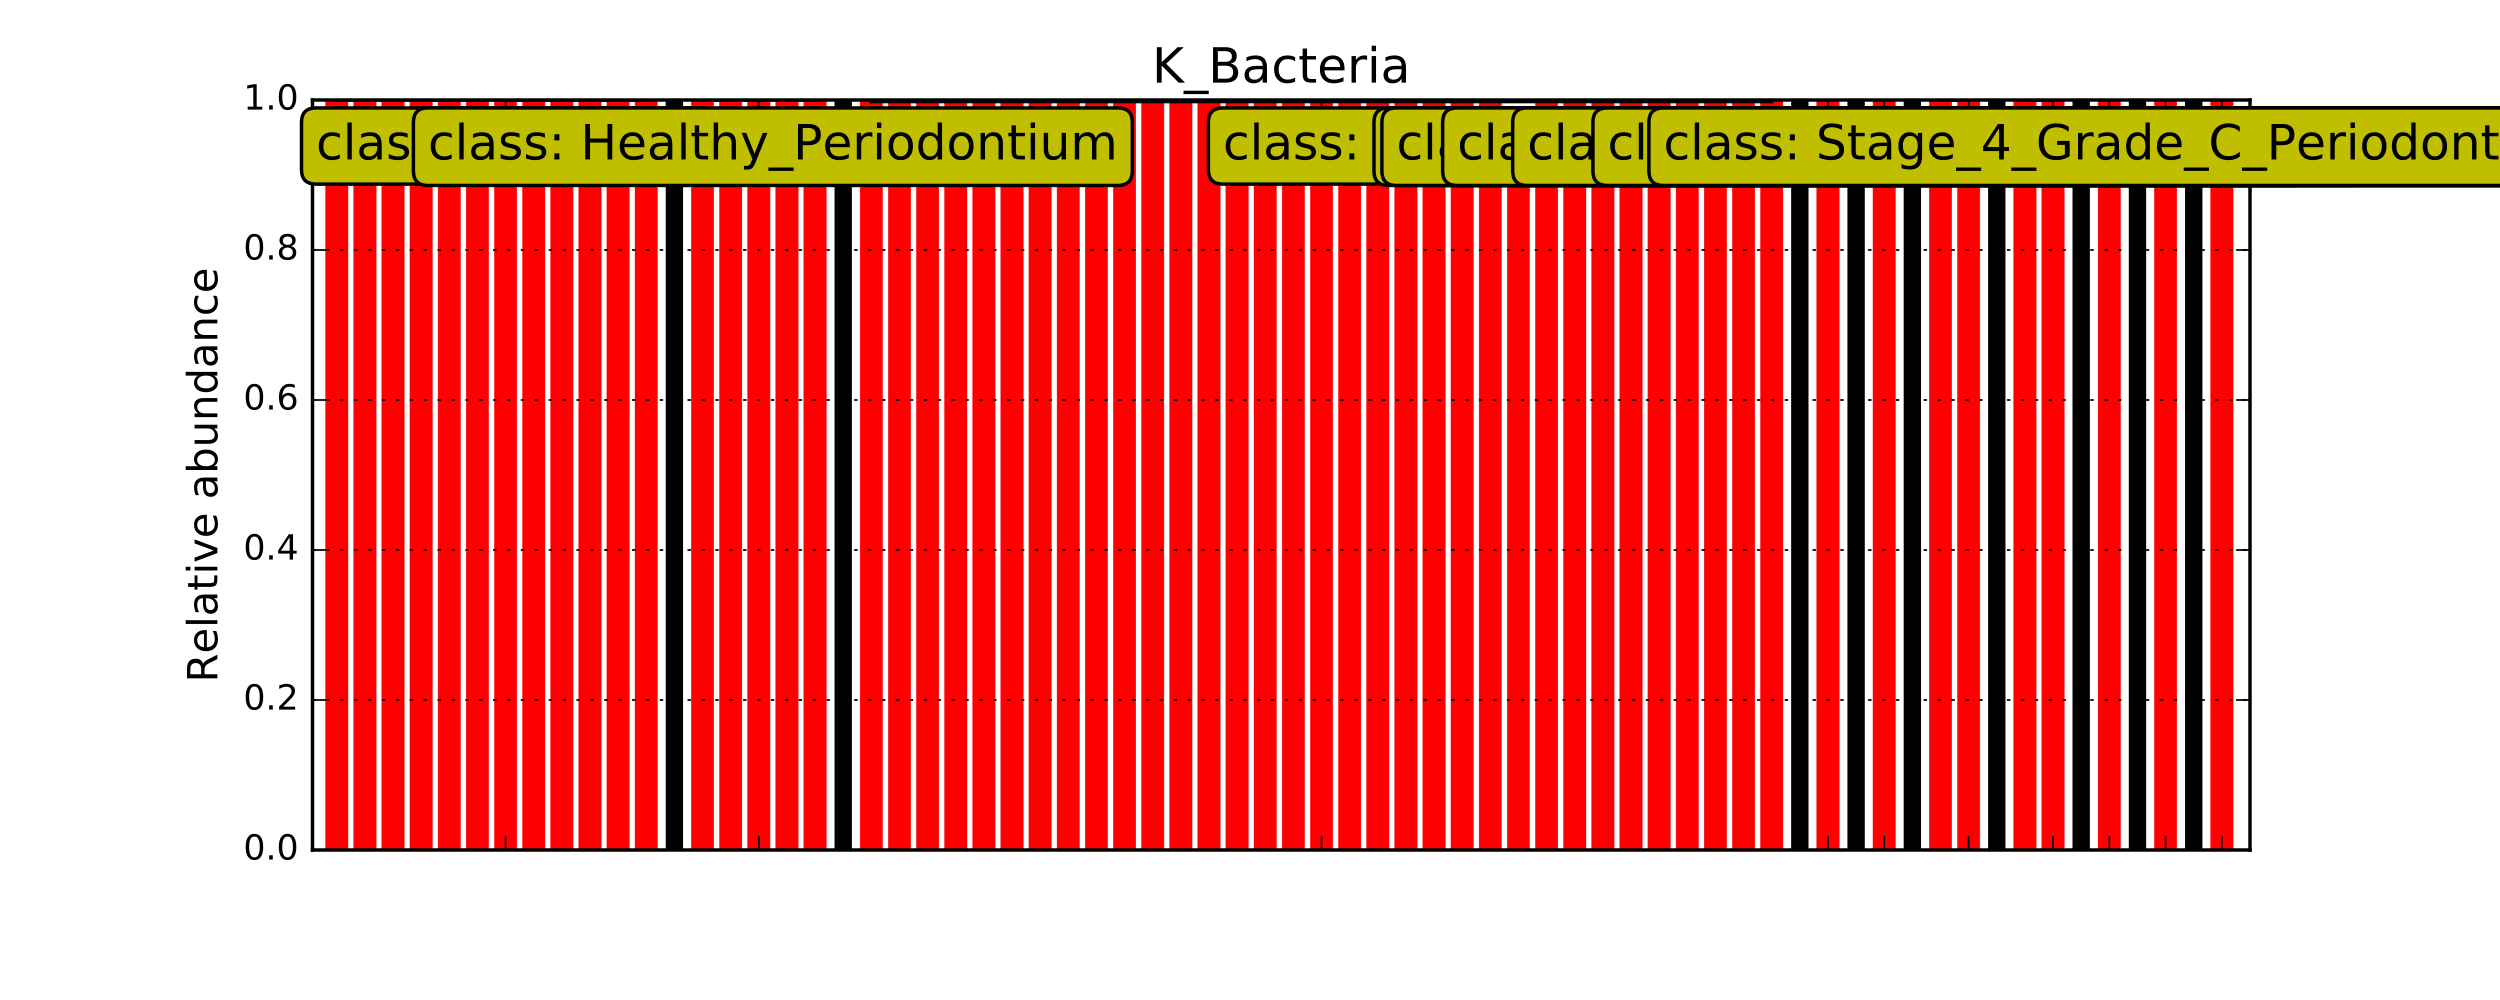 <?xml version="1.0" encoding="utf-8" standalone="no"?>
<!DOCTYPE svg PUBLIC "-//W3C//DTD SVG 1.1//EN"
  "http://www.w3.org/Graphics/SVG/1.1/DTD/svg11.dtd">
<!-- Created with matplotlib (http://matplotlib.org/) -->
<svg height="288pt" version="1.1" viewBox="0 0 720 288" width="720pt" xmlns="http://www.w3.org/2000/svg" xmlns:xlink="http://www.w3.org/1999/xlink">
 <defs>
  <style type="text/css">
*{stroke-linecap:butt;stroke-linejoin:round;stroke-miterlimit:100000;}
  </style>
 </defs>
 <g id="figure_1">
  <g id="patch_1">
   <path d="M 0 288 
L 720 288 
L 720 0 
L 0 0 
z
" style="fill:#ffffff;"/>
  </g>
  <g id="axes_1">
   <g id="patch_2">
    <path d="M 90 244.8 
L 648 244.8 
L 648 28.8 
L 90 28.8 
z
" style="fill:#ffffff;"/>
   </g>
   <g id="patch_3">
    <path clip-path="url(#p2358339fcf)" d="M 93.748 244.8 
L 100.23 244.8 
L 100.23 28.8 
L 93.748 28.8 
z
" style="fill:#ff0000;stroke:#ff0000;stroke-linejoin:miter;stroke-width:0.1;"/>
   </g>
   <g id="patch_4">
    <path clip-path="url(#p2358339fcf)" d="M 101.851 244.8 
L 108.333 244.8 
L 108.333 28.8 
L 101.851 28.8 
z
" style="fill:#ff0000;stroke:#ff0000;stroke-linejoin:miter;stroke-width:0.1;"/>
   </g>
   <g id="patch_5">
    <path clip-path="url(#p2358339fcf)" d="M 109.954 244.8 
L 116.436 244.8 
L 116.436 28.8 
L 109.954 28.8 
z
" style="fill:#ff0000;stroke:#ff0000;stroke-linejoin:miter;stroke-width:0.1;"/>
   </g>
   <g id="patch_6">
    <path clip-path="url(#p2358339fcf)" d="M 118.057 244.8 
L 124.539 244.8 
L 124.539 28.8 
L 118.057 28.8 
z
" style="fill:#ff0000;stroke:#ff0000;stroke-linejoin:miter;stroke-width:0.1;"/>
   </g>
   <g id="patch_7">
    <path clip-path="url(#p2358339fcf)" d="M 126.16 244.8 
L 132.643 244.8 
L 132.643 28.8 
L 126.16 28.8 
z
" style="fill:#ff0000;stroke:#ff0000;stroke-linejoin:miter;stroke-width:0.1;"/>
   </g>
   <g id="patch_8">
    <path clip-path="url(#p2358339fcf)" d="M 134.263 244.8 
L 140.746 244.8 
L 140.746 28.8 
L 134.263 28.8 
z
" style="fill:#ff0000;stroke:#ff0000;stroke-linejoin:miter;stroke-width:0.1;"/>
   </g>
   <g id="patch_9">
    <path clip-path="url(#p2358339fcf)" d="M 142.366 244.8 
L 148.849 244.8 
L 148.849 28.8 
L 142.366 28.8 
z
" style="fill:#ff0000;stroke:#ff0000;stroke-linejoin:miter;stroke-width:0.1;"/>
   </g>
   <g id="patch_10">
    <path clip-path="url(#p2358339fcf)" d="M 150.469 244.8 
L 156.952 244.8 
L 156.952 28.8 
L 150.469 28.8 
z
" style="fill:#ff0000;stroke:#ff0000;stroke-linejoin:miter;stroke-width:0.1;"/>
   </g>
   <g id="patch_11">
    <path clip-path="url(#p2358339fcf)" d="M 158.573 244.8 
L 165.055 244.8 
L 165.055 28.8 
L 158.573 28.8 
z
" style="fill:#ff0000;stroke:#ff0000;stroke-linejoin:miter;stroke-width:0.1;"/>
   </g>
   <g id="patch_12">
    <path clip-path="url(#p2358339fcf)" d="M 166.676 244.8 
L 173.158 244.8 
L 173.158 28.8 
L 166.676 28.8 
z
" style="fill:#ff0000;stroke:#ff0000;stroke-linejoin:miter;stroke-width:0.1;"/>
   </g>
   <g id="patch_13">
    <path clip-path="url(#p2358339fcf)" d="M 174.779 244.8 
L 181.261 244.8 
L 181.261 28.8 
L 174.779 28.8 
z
" style="fill:#ff0000;stroke:#ff0000;stroke-linejoin:miter;stroke-width:0.1;"/>
   </g>
   <g id="patch_14">
    <path clip-path="url(#p2358339fcf)" d="M 182.882 244.8 
L 189.364 244.8 
L 189.364 28.8 
L 182.882 28.8 
z
" style="fill:#ff0000;stroke:#ff0000;stroke-linejoin:miter;stroke-width:0.1;"/>
   </g>
   <g id="patch_15">
    <path clip-path="url(#p2358339fcf)" d="M 199.088 244.8 
L 205.571 244.8 
L 205.571 28.8 
L 199.088 28.8 
z
" style="fill:#ff0000;stroke:#ff0000;stroke-linejoin:miter;stroke-width:0.1;"/>
   </g>
   <g id="patch_16">
    <path clip-path="url(#p2358339fcf)" d="M 207.191 244.8 
L 213.674 244.8 
L 213.674 28.8 
L 207.191 28.8 
z
" style="fill:#ff0000;stroke:#ff0000;stroke-linejoin:miter;stroke-width:0.1;"/>
   </g>
   <g id="patch_17">
    <path clip-path="url(#p2358339fcf)" d="M 215.294 244.8 
L 221.777 244.8 
L 221.777 28.8 
L 215.294 28.8 
z
" style="fill:#ff0000;stroke:#ff0000;stroke-linejoin:miter;stroke-width:0.1;"/>
   </g>
   <g id="patch_18">
    <path clip-path="url(#p2358339fcf)" d="M 223.397 244.8 
L 229.88 244.8 
L 229.88 28.8 
L 223.397 28.8 
z
" style="fill:#ff0000;stroke:#ff0000;stroke-linejoin:miter;stroke-width:0.1;"/>
   </g>
   <g id="patch_19">
    <path clip-path="url(#p2358339fcf)" d="M 231.5 244.8 
L 237.983 244.8 
L 237.983 28.8 
L 231.5 28.8 
z
" style="fill:#ff0000;stroke:#ff0000;stroke-linejoin:miter;stroke-width:0.1;"/>
   </g>
   <g id="patch_20">
    <path clip-path="url(#p2358339fcf)" d="M 247.707 244.8 
L 254.189 244.8 
L 254.189 28.8 
L 247.707 28.8 
z
" style="fill:#ff0000;stroke:#ff0000;stroke-linejoin:miter;stroke-width:0.1;"/>
   </g>
   <g id="patch_21">
    <path clip-path="url(#p2358339fcf)" d="M 255.81 244.8 
L 262.292 244.8 
L 262.292 28.8 
L 255.81 28.8 
z
" style="fill:#ff0000;stroke:#ff0000;stroke-linejoin:miter;stroke-width:0.1;"/>
   </g>
   <g id="patch_22">
    <path clip-path="url(#p2358339fcf)" d="M 263.913 244.8 
L 270.395 244.8 
L 270.395 28.8 
L 263.913 28.8 
z
" style="fill:#ff0000;stroke:#ff0000;stroke-linejoin:miter;stroke-width:0.1;"/>
   </g>
   <g id="patch_23">
    <path clip-path="url(#p2358339fcf)" d="M 272.016 244.8 
L 278.498 244.8 
L 278.498 28.8 
L 272.016 28.8 
z
" style="fill:#ff0000;stroke:#ff0000;stroke-linejoin:miter;stroke-width:0.1;"/>
   </g>
   <g id="patch_24">
    <path clip-path="url(#p2358339fcf)" d="M 280.119 244.8 
L 286.602 244.8 
L 286.602 28.8 
L 280.119 28.8 
z
" style="fill:#ff0000;stroke:#ff0000;stroke-linejoin:miter;stroke-width:0.1;"/>
   </g>
   <g id="patch_25">
    <path clip-path="url(#p2358339fcf)" d="M 288.222 244.8 
L 294.705 244.8 
L 294.705 28.8 
L 288.222 28.8 
z
" style="fill:#ff0000;stroke:#ff0000;stroke-linejoin:miter;stroke-width:0.1;"/>
   </g>
   <g id="patch_26">
    <path clip-path="url(#p2358339fcf)" d="M 296.325 244.8 
L 302.808 244.8 
L 302.808 28.8 
L 296.325 28.8 
z
" style="fill:#ff0000;stroke:#ff0000;stroke-linejoin:miter;stroke-width:0.1;"/>
   </g>
   <g id="patch_27">
    <path clip-path="url(#p2358339fcf)" d="M 304.428 244.8 
L 310.911 244.8 
L 310.911 28.8 
L 304.428 28.8 
z
" style="fill:#ff0000;stroke:#ff0000;stroke-linejoin:miter;stroke-width:0.1;"/>
   </g>
   <g id="patch_28">
    <path clip-path="url(#p2358339fcf)" d="M 312.531 244.8 
L 319.014 244.8 
L 319.014 28.8 
L 312.531 28.8 
z
" style="fill:#ff0000;stroke:#ff0000;stroke-linejoin:miter;stroke-width:0.1;"/>
   </g>
   <g id="patch_29">
    <path clip-path="url(#p2358339fcf)" d="M 320.635 244.8 
L 327.117 244.8 
L 327.117 28.8 
L 320.635 28.8 
z
" style="fill:#ff0000;stroke:#ff0000;stroke-linejoin:miter;stroke-width:0.1;"/>
   </g>
   <g id="patch_30">
    <path clip-path="url(#p2358339fcf)" d="M 328.738 244.8 
L 335.22 244.8 
L 335.22 28.8 
L 328.738 28.8 
z
" style="fill:#ff0000;stroke:#ff0000;stroke-linejoin:miter;stroke-width:0.1;"/>
   </g>
   <g id="patch_31">
    <path clip-path="url(#p2358339fcf)" d="M 336.841 244.8 
L 343.323 244.8 
L 343.323 28.8 
L 336.841 28.8 
z
" style="fill:#ff0000;stroke:#ff0000;stroke-linejoin:miter;stroke-width:0.1;"/>
   </g>
   <g id="patch_32">
    <path clip-path="url(#p2358339fcf)" d="M 344.944 244.8 
L 351.426 244.8 
L 351.426 28.8 
L 344.944 28.8 
z
" style="fill:#ff0000;stroke:#ff0000;stroke-linejoin:miter;stroke-width:0.1;"/>
   </g>
   <g id="patch_33">
    <path clip-path="url(#p2358339fcf)" d="M 353.047 244.8 
L 359.529 244.8 
L 359.529 28.8 
L 353.047 28.8 
z
" style="fill:#ff0000;stroke:#ff0000;stroke-linejoin:miter;stroke-width:0.1;"/>
   </g>
   <g id="patch_34">
    <path clip-path="url(#p2358339fcf)" d="M 361.15 244.8 
L 367.633 244.8 
L 367.633 28.8 
L 361.15 28.8 
z
" style="fill:#ff0000;stroke:#ff0000;stroke-linejoin:miter;stroke-width:0.1;"/>
   </g>
   <g id="patch_35">
    <path clip-path="url(#p2358339fcf)" d="M 369.253 244.8 
L 375.736 244.8 
L 375.736 28.8 
L 369.253 28.8 
z
" style="fill:#ff0000;stroke:#ff0000;stroke-linejoin:miter;stroke-width:0.1;"/>
   </g>
   <g id="patch_36">
    <path clip-path="url(#p2358339fcf)" d="M 377.356 244.8 
L 383.839 244.8 
L 383.839 28.8 
L 377.356 28.8 
z
" style="fill:#ff0000;stroke:#ff0000;stroke-linejoin:miter;stroke-width:0.1;"/>
   </g>
   <g id="patch_37">
    <path clip-path="url(#p2358339fcf)" d="M 385.459 244.8 
L 391.942 244.8 
L 391.942 28.8 
L 385.459 28.8 
z
" style="fill:#ff0000;stroke:#ff0000;stroke-linejoin:miter;stroke-width:0.1;"/>
   </g>
   <g id="patch_38">
    <path clip-path="url(#p2358339fcf)" d="M 393.563 244.8 
L 400.045 244.8 
L 400.045 28.8 
L 393.563 28.8 
z
" style="fill:#ff0000;stroke:#ff0000;stroke-linejoin:miter;stroke-width:0.1;"/>
   </g>
   <g id="patch_39">
    <path clip-path="url(#p2358339fcf)" d="M 401.666 244.8 
L 408.148 244.8 
L 408.148 28.8 
L 401.666 28.8 
z
" style="fill:#ff0000;stroke:#ff0000;stroke-linejoin:miter;stroke-width:0.1;"/>
   </g>
   <g id="patch_40">
    <path clip-path="url(#p2358339fcf)" d="M 409.769 244.8 
L 416.251 244.8 
L 416.251 28.8 
L 409.769 28.8 
z
" style="fill:#ff0000;stroke:#ff0000;stroke-linejoin:miter;stroke-width:0.1;"/>
   </g>
   <g id="patch_41">
    <path clip-path="url(#p2358339fcf)" d="M 417.872 244.8 
L 424.354 244.8 
L 424.354 28.8 
L 417.872 28.8 
z
" style="fill:#ff0000;stroke:#ff0000;stroke-linejoin:miter;stroke-width:0.1;"/>
   </g>
   <g id="patch_42">
    <path clip-path="url(#p2358339fcf)" d="M 425.975 244.8 
L 432.457 244.8 
L 432.457 28.8 
L 425.975 28.8 
z
" style="fill:#ff0000;stroke:#ff0000;stroke-linejoin:miter;stroke-width:0.1;"/>
   </g>
   <g id="patch_43">
    <path clip-path="url(#p2358339fcf)" d="M 434.078 244.8 
L 440.561 244.8 
L 440.561 44.177 
L 434.078 44.177 
z
" style="fill:#ff0000;stroke:#ff0000;stroke-linejoin:miter;stroke-width:0.1;"/>
   </g>
   <g id="patch_44">
    <path clip-path="url(#p2358339fcf)" d="M 442.181 244.8 
L 448.664 244.8 
L 448.664 28.8 
L 442.181 28.8 
z
" style="fill:#ff0000;stroke:#ff0000;stroke-linejoin:miter;stroke-width:0.1;"/>
   </g>
   <g id="patch_45">
    <path clip-path="url(#p2358339fcf)" d="M 450.284 244.8 
L 456.767 244.8 
L 456.767 28.8 
L 450.284 28.8 
z
" style="fill:#ff0000;stroke:#ff0000;stroke-linejoin:miter;stroke-width:0.1;"/>
   </g>
   <g id="patch_46">
    <path clip-path="url(#p2358339fcf)" d="M 458.387 244.8 
L 464.87 244.8 
L 464.87 28.8 
L 458.387 28.8 
z
" style="fill:#ff0000;stroke:#ff0000;stroke-linejoin:miter;stroke-width:0.1;"/>
   </g>
   <g id="patch_47">
    <path clip-path="url(#p2358339fcf)" d="M 466.49 244.8 
L 472.973 244.8 
L 472.973 28.8 
L 466.49 28.8 
z
" style="fill:#ff0000;stroke:#ff0000;stroke-linejoin:miter;stroke-width:0.1;"/>
   </g>
   <g id="patch_48">
    <path clip-path="url(#p2358339fcf)" d="M 474.594 244.8 
L 481.076 244.8 
L 481.076 28.8 
L 474.594 28.8 
z
" style="fill:#ff0000;stroke:#ff0000;stroke-linejoin:miter;stroke-width:0.1;"/>
   </g>
   <g id="patch_49">
    <path clip-path="url(#p2358339fcf)" d="M 482.697 244.8 
L 489.179 244.8 
L 489.179 28.8 
L 482.697 28.8 
z
" style="fill:#ff0000;stroke:#ff0000;stroke-linejoin:miter;stroke-width:0.1;"/>
   </g>
   <g id="patch_50">
    <path clip-path="url(#p2358339fcf)" d="M 490.8 244.8 
L 497.282 244.8 
L 497.282 28.8 
L 490.8 28.8 
z
" style="fill:#ff0000;stroke:#ff0000;stroke-linejoin:miter;stroke-width:0.1;"/>
   </g>
   <g id="patch_51">
    <path clip-path="url(#p2358339fcf)" d="M 498.903 244.8 
L 505.385 244.8 
L 505.385 28.8 
L 498.903 28.8 
z
" style="fill:#ff0000;stroke:#ff0000;stroke-linejoin:miter;stroke-width:0.1;"/>
   </g>
   <g id="patch_52">
    <path clip-path="url(#p2358339fcf)" d="M 507.006 244.8 
L 513.488 244.8 
L 513.488 28.8 
L 507.006 28.8 
z
" style="fill:#ff0000;stroke:#ff0000;stroke-linejoin:miter;stroke-width:0.1;"/>
   </g>
   <g id="patch_53">
    <path clip-path="url(#p2358339fcf)" d="M 523.212 244.8 
L 529.695 244.8 
L 529.695 28.8 
L 523.212 28.8 
z
" style="fill:#ff0000;stroke:#ff0000;stroke-linejoin:miter;stroke-width:0.1;"/>
   </g>
   <g id="patch_54">
    <path clip-path="url(#p2358339fcf)" d="M 539.418 244.8 
L 545.901 244.8 
L 545.901 28.8 
L 539.418 28.8 
z
" style="fill:#ff0000;stroke:#ff0000;stroke-linejoin:miter;stroke-width:0.1;"/>
   </g>
   <g id="patch_55">
    <path clip-path="url(#p2358339fcf)" d="M 555.625 244.8 
L 562.107 244.8 
L 562.107 28.8 
L 555.625 28.8 
z
" style="fill:#ff0000;stroke:#ff0000;stroke-linejoin:miter;stroke-width:0.1;"/>
   </g>
   <g id="patch_56">
    <path clip-path="url(#p2358339fcf)" d="M 563.728 244.8 
L 570.21 244.8 
L 570.21 28.8 
L 563.728 28.8 
z
" style="fill:#ff0000;stroke:#ff0000;stroke-linejoin:miter;stroke-width:0.1;"/>
   </g>
   <g id="patch_57">
    <path clip-path="url(#p2358339fcf)" d="M 579.934 244.8 
L 586.416 244.8 
L 586.416 28.8 
L 579.934 28.8 
z
" style="fill:#ff0000;stroke:#ff0000;stroke-linejoin:miter;stroke-width:0.1;"/>
   </g>
   <g id="patch_58">
    <path clip-path="url(#p2358339fcf)" d="M 588.037 244.8 
L 594.52 244.8 
L 594.52 28.8 
L 588.037 28.8 
z
" style="fill:#ff0000;stroke:#ff0000;stroke-linejoin:miter;stroke-width:0.1;"/>
   </g>
   <g id="patch_59">
    <path clip-path="url(#p2358339fcf)" d="M 604.243 244.8 
L 610.726 244.8 
L 610.726 28.8 
L 604.243 28.8 
z
" style="fill:#ff0000;stroke:#ff0000;stroke-linejoin:miter;stroke-width:0.1;"/>
   </g>
   <g id="patch_60">
    <path clip-path="url(#p2358339fcf)" d="M 620.449 244.8 
L 626.932 244.8 
L 626.932 28.8 
L 620.449 28.8 
z
" style="fill:#ff0000;stroke:#ff0000;stroke-linejoin:miter;stroke-width:0.1;"/>
   </g>
   <g id="patch_61">
    <path clip-path="url(#p2358339fcf)" d="M 636.656 244.8 
L 643.138 244.8 
L 643.138 28.8 
L 636.656 28.8 
z
" style="fill:#ff0000;stroke:#ff0000;stroke-linejoin:miter;stroke-width:0.1;"/>
   </g>
   <g id="line2d_1">
    <path clip-path="url(#p2358339fcf)" d="M 96.989 28.8 
L 186.123 28.8 
" style="fill:none;stroke:#000000;stroke-dasharray:6,6;stroke-dashoffset:0.0;"/>
   </g>
   <g id="line2d_2">
    <path clip-path="url(#p2358339fcf)" d="M 96.989 28.8 
L 186.123 28.8 
" style="fill:none;stroke:#000000;stroke-linecap:square;"/>
   </g>
   <g id="line2d_3">
    <path clip-path="url(#p2358339fcf)" d="M 202.329 28.8 
L 234.742 28.8 
" style="fill:none;stroke:#000000;stroke-dasharray:6,6;stroke-dashoffset:0.0;"/>
   </g>
   <g id="line2d_4">
    <path clip-path="url(#p2358339fcf)" d="M 202.329 28.8 
L 234.742 28.8 
" style="fill:none;stroke:#000000;stroke-linecap:square;"/>
   </g>
   <g id="line2d_5">
    <path clip-path="url(#p2358339fcf)" d="M 250.948 28.8 
L 510.247 28.8 
" style="fill:none;stroke:#000000;stroke-dasharray:6,6;stroke-dashoffset:0.0;"/>
   </g>
   <g id="line2d_6">
    <path clip-path="url(#p2358339fcf)" d="M 250.948 29.266 
L 510.247 29.266 
" style="fill:none;stroke:#000000;stroke-linecap:square;"/>
   </g>
   <g id="line2d_7">
    <path clip-path="url(#p2358339fcf)" d="M 526.453 28.8 
L 526.453 28.8 
" style="fill:none;stroke:#000000;stroke-dasharray:6,6;stroke-dashoffset:0.0;"/>
   </g>
   <g id="line2d_8">
    <path clip-path="url(#p2358339fcf)" d="M 526.453 28.8 
L 526.453 28.8 
" style="fill:none;stroke:#000000;stroke-linecap:square;"/>
   </g>
   <g id="line2d_9">
    <path clip-path="url(#p2358339fcf)" d="M 542.66 28.8 
L 542.66 28.8 
" style="fill:none;stroke:#000000;stroke-dasharray:6,6;stroke-dashoffset:0.0;"/>
   </g>
   <g id="line2d_10">
    <path clip-path="url(#p2358339fcf)" d="M 542.66 28.8 
L 542.66 28.8 
" style="fill:none;stroke:#000000;stroke-linecap:square;"/>
   </g>
   <g id="line2d_11">
    <path clip-path="url(#p2358339fcf)" d="M 558.866 28.8 
L 566.969 28.8 
" style="fill:none;stroke:#000000;stroke-dasharray:6,6;stroke-dashoffset:0.0;"/>
   </g>
   <g id="line2d_12">
    <path clip-path="url(#p2358339fcf)" d="M 558.866 28.8 
L 566.969 28.8 
" style="fill:none;stroke:#000000;stroke-linecap:square;"/>
   </g>
   <g id="line2d_13">
    <path clip-path="url(#p2358339fcf)" d="M 583.175 28.8 
L 591.278 28.8 
" style="fill:none;stroke:#000000;stroke-dasharray:6,6;stroke-dashoffset:0.0;"/>
   </g>
   <g id="line2d_14">
    <path clip-path="url(#p2358339fcf)" d="M 583.175 28.8 
L 591.278 28.8 
" style="fill:none;stroke:#000000;stroke-linecap:square;"/>
   </g>
   <g id="line2d_15">
    <path clip-path="url(#p2358339fcf)" d="M 607.484 28.8 
L 607.484 28.8 
" style="fill:none;stroke:#000000;stroke-dasharray:6,6;stroke-dashoffset:0.0;"/>
   </g>
   <g id="line2d_16">
    <path clip-path="url(#p2358339fcf)" d="M 607.484 28.8 
L 607.484 28.8 
" style="fill:none;stroke:#000000;stroke-linecap:square;"/>
   </g>
   <g id="line2d_17">
    <path clip-path="url(#p2358339fcf)" d="M 623.691 28.8 
L 623.691 28.8 
" style="fill:none;stroke:#000000;stroke-dasharray:6,6;stroke-dashoffset:0.0;"/>
   </g>
   <g id="line2d_18">
    <path clip-path="url(#p2358339fcf)" d="M 623.691 28.8 
L 623.691 28.8 
" style="fill:none;stroke:#000000;stroke-linecap:square;"/>
   </g>
   <g id="line2d_19">
    <path clip-path="url(#p2358339fcf)" d="M 639.897 28.8 
L 639.897 28.8 
" style="fill:none;stroke:#000000;stroke-dasharray:6,6;stroke-dashoffset:0.0;"/>
   </g>
   <g id="line2d_20">
    <path clip-path="url(#p2358339fcf)" d="M 639.897 28.8 
L 639.897 28.8 
" style="fill:none;stroke:#000000;stroke-linecap:square;"/>
   </g>
   <g id="line2d_21">
    <path clip-path="url(#p2358339fcf)" d="M 194.226 244.8 
L 194.226 28.8 
" style="fill:none;stroke:#000000;stroke-linecap:square;stroke-width:5.0;"/>
   </g>
   <g id="line2d_22">
    <path clip-path="url(#p2358339fcf)" d="M 242.845 244.8 
L 242.845 28.8 
" style="fill:none;stroke:#000000;stroke-linecap:square;stroke-width:5.0;"/>
   </g>
   <g id="line2d_23">
    <path clip-path="url(#p2358339fcf)" d="M 518.35 244.8 
L 518.35 28.8 
" style="fill:none;stroke:#000000;stroke-linecap:square;stroke-width:5.0;"/>
   </g>
   <g id="line2d_24">
    <path clip-path="url(#p2358339fcf)" d="M 534.557 244.8 
L 534.557 28.8 
" style="fill:none;stroke:#000000;stroke-linecap:square;stroke-width:5.0;"/>
   </g>
   <g id="line2d_25">
    <path clip-path="url(#p2358339fcf)" d="M 550.763 244.8 
L 550.763 28.8 
" style="fill:none;stroke:#000000;stroke-linecap:square;stroke-width:5.0;"/>
   </g>
   <g id="line2d_26">
    <path clip-path="url(#p2358339fcf)" d="M 575.072 244.8 
L 575.072 28.8 
" style="fill:none;stroke:#000000;stroke-linecap:square;stroke-width:5.0;"/>
   </g>
   <g id="line2d_27">
    <path clip-path="url(#p2358339fcf)" d="M 599.381 244.8 
L 599.381 28.8 
" style="fill:none;stroke:#000000;stroke-linecap:square;stroke-width:5.0;"/>
   </g>
   <g id="line2d_28">
    <path clip-path="url(#p2358339fcf)" d="M 615.588 244.8 
L 615.588 28.8 
" style="fill:none;stroke:#000000;stroke-linecap:square;stroke-width:5.0;"/>
   </g>
   <g id="line2d_29">
    <path clip-path="url(#p2358339fcf)" d="M 631.794 244.8 
L 631.794 28.8 
" style="fill:none;stroke:#000000;stroke-linecap:square;stroke-width:5.0;"/>
   </g>
   <g id="patch_62">
    <path d="M 90 28.8 
L 648 28.8 
" style="fill:none;stroke:#000000;stroke-linecap:square;stroke-linejoin:miter;"/>
   </g>
   <g id="patch_63">
    <path d="M 648 244.8 
L 648 28.8 
" style="fill:none;stroke:#000000;stroke-linecap:square;stroke-linejoin:miter;"/>
   </g>
   <g id="patch_64">
    <path d="M 90 244.8 
L 648 244.8 
" style="fill:none;stroke:#000000;stroke-linecap:square;stroke-linejoin:miter;"/>
   </g>
   <g id="patch_65">
    <path d="M 90 244.8 
L 90 28.8 
" style="fill:none;stroke:#000000;stroke-linecap:square;stroke-linejoin:miter;"/>
   </g>
   <g id="matplotlib.axis_1">
    <g id="xtick_1">
     <g id="line2d_30">
      <defs>
       <path d="M 0 0 
L 0 -4 
" id="m99f4a76579" style="stroke:#000000;stroke-width:0.5;"/>
      </defs>
      <g>
       <use style="stroke:#000000;stroke-width:0.5;" x="145.608" xlink:href="#m99f4a76579" y="244.8"/>
      </g>
     </g>
     <g id="line2d_31">
      <defs>
       <path d="M 0 0 
L 0 4 
" id="mcae54de9ba" style="stroke:#000000;stroke-width:0.5;"/>
      </defs>
      <g>
       <use style="stroke:#000000;stroke-width:0.5;" x="145.608" xlink:href="#mcae54de9ba" y="28.8"/>
      </g>
     </g>
    </g>
    <g id="xtick_2">
     <g id="line2d_32">
      <g>
       <use style="stroke:#000000;stroke-width:0.5;" x="218.535" xlink:href="#m99f4a76579" y="244.8"/>
      </g>
     </g>
     <g id="line2d_33">
      <g>
       <use style="stroke:#000000;stroke-width:0.5;" x="218.535" xlink:href="#mcae54de9ba" y="28.8"/>
      </g>
     </g>
    </g>
    <g id="xtick_3">
     <g id="line2d_34">
      <g>
       <use style="stroke:#000000;stroke-width:0.5;" x="380.598" xlink:href="#m99f4a76579" y="244.8"/>
      </g>
     </g>
     <g id="line2d_35">
      <g>
       <use style="stroke:#000000;stroke-width:0.5;" x="380.598" xlink:href="#mcae54de9ba" y="28.8"/>
      </g>
     </g>
    </g>
    <g id="xtick_4">
     <g id="line2d_36">
      <g>
       <use style="stroke:#000000;stroke-width:0.5;" x="526.453" xlink:href="#m99f4a76579" y="244.8"/>
      </g>
     </g>
     <g id="line2d_37">
      <g>
       <use style="stroke:#000000;stroke-width:0.5;" x="526.453" xlink:href="#mcae54de9ba" y="28.8"/>
      </g>
     </g>
    </g>
    <g id="xtick_5">
     <g id="line2d_38">
      <g>
       <use style="stroke:#000000;stroke-width:0.5;" x="542.66" xlink:href="#m99f4a76579" y="244.8"/>
      </g>
     </g>
     <g id="line2d_39">
      <g>
       <use style="stroke:#000000;stroke-width:0.5;" x="542.66" xlink:href="#mcae54de9ba" y="28.8"/>
      </g>
     </g>
    </g>
    <g id="xtick_6">
     <g id="line2d_40">
      <g>
       <use style="stroke:#000000;stroke-width:0.5;" x="566.969" xlink:href="#m99f4a76579" y="244.8"/>
      </g>
     </g>
     <g id="line2d_41">
      <g>
       <use style="stroke:#000000;stroke-width:0.5;" x="566.969" xlink:href="#mcae54de9ba" y="28.8"/>
      </g>
     </g>
    </g>
    <g id="xtick_7">
     <g id="line2d_42">
      <g>
       <use style="stroke:#000000;stroke-width:0.5;" x="591.278" xlink:href="#m99f4a76579" y="244.8"/>
      </g>
     </g>
     <g id="line2d_43">
      <g>
       <use style="stroke:#000000;stroke-width:0.5;" x="591.278" xlink:href="#mcae54de9ba" y="28.8"/>
      </g>
     </g>
    </g>
    <g id="xtick_8">
     <g id="line2d_44">
      <g>
       <use style="stroke:#000000;stroke-width:0.5;" x="607.484" xlink:href="#m99f4a76579" y="244.8"/>
      </g>
     </g>
     <g id="line2d_45">
      <g>
       <use style="stroke:#000000;stroke-width:0.5;" x="607.484" xlink:href="#mcae54de9ba" y="28.8"/>
      </g>
     </g>
    </g>
    <g id="xtick_9">
     <g id="line2d_46">
      <g>
       <use style="stroke:#000000;stroke-width:0.5;" x="623.691" xlink:href="#m99f4a76579" y="244.8"/>
      </g>
     </g>
     <g id="line2d_47">
      <g>
       <use style="stroke:#000000;stroke-width:0.5;" x="623.691" xlink:href="#mcae54de9ba" y="28.8"/>
      </g>
     </g>
    </g>
    <g id="xtick_10">
     <g id="line2d_48">
      <g>
       <use style="stroke:#000000;stroke-width:0.5;" x="639.897" xlink:href="#m99f4a76579" y="244.8"/>
      </g>
     </g>
     <g id="line2d_49">
      <g>
       <use style="stroke:#000000;stroke-width:0.5;" x="639.897" xlink:href="#mcae54de9ba" y="28.8"/>
      </g>
     </g>
    </g>
   </g>
   <g id="matplotlib.axis_2">
    <g id="ytick_1">
     <g id="line2d_50">
      <path clip-path="url(#p2358339fcf)" d="M 90 244.8 
L 648 244.8 
" style="fill:none;stroke:#000000;stroke-dasharray:1,3;stroke-dashoffset:0.0;stroke-width:0.5;"/>
     </g>
     <g id="line2d_51">
      <defs>
       <path d="M 0 0 
L 4 0 
" id="m2f15f34719" style="stroke:#000000;stroke-width:0.5;"/>
      </defs>
      <g>
       <use style="stroke:#000000;stroke-width:0.5;" x="90.0" xlink:href="#m2f15f34719" y="244.8"/>
      </g>
     </g>
     <g id="line2d_52">
      <defs>
       <path d="M 0 0 
L -4 0 
" id="m430bae5967" style="stroke:#000000;stroke-width:0.5;"/>
      </defs>
      <g>
       <use style="stroke:#000000;stroke-width:0.5;" x="648.0" xlink:href="#m430bae5967" y="244.8"/>
      </g>
     </g>
     <g id="text_1">
      <!-- 0.0 -->
      <defs>
       <path d="M 31.781 66.406 
Q 24.172 66.406 20.328 58.906 
Q 16.5 51.422 16.5 36.375 
Q 16.5 21.391 20.328 13.891 
Q 24.172 6.391 31.781 6.391 
Q 39.453 6.391 43.281 13.891 
Q 47.125 21.391 47.125 36.375 
Q 47.125 51.422 43.281 58.906 
Q 39.453 66.406 31.781 66.406 
M 31.781 74.219 
Q 44.047 74.219 50.516 64.516 
Q 56.984 54.828 56.984 36.375 
Q 56.984 17.969 50.516 8.266 
Q 44.047 -1.422 31.781 -1.422 
Q 19.531 -1.422 13.062 8.266 
Q 6.594 17.969 6.594 36.375 
Q 6.594 54.828 13.062 64.516 
Q 19.531 74.219 31.781 74.219 
" id="BitstreamVeraSans-Roman-30"/>
       <path d="M 10.688 12.406 
L 21 12.406 
L 21 0 
L 10.688 0 
z
" id="BitstreamVeraSans-Roman-2e"/>
      </defs>
      <g transform="translate(70.097 247.559)scale(0.1 -0.1)">
       <use xlink:href="#BitstreamVeraSans-Roman-30"/>
       <use x="63.623" xlink:href="#BitstreamVeraSans-Roman-2e"/>
       <use x="95.41" xlink:href="#BitstreamVeraSans-Roman-30"/>
      </g>
     </g>
    </g>
    <g id="ytick_2">
     <g id="line2d_53">
      <path clip-path="url(#p2358339fcf)" d="M 90 201.6 
L 648 201.6 
" style="fill:none;stroke:#000000;stroke-dasharray:1,3;stroke-dashoffset:0.0;stroke-width:0.5;"/>
     </g>
     <g id="line2d_54">
      <g>
       <use style="stroke:#000000;stroke-width:0.5;" x="90.0" xlink:href="#m2f15f34719" y="201.6"/>
      </g>
     </g>
     <g id="line2d_55">
      <g>
       <use style="stroke:#000000;stroke-width:0.5;" x="648.0" xlink:href="#m430bae5967" y="201.6"/>
      </g>
     </g>
     <g id="text_2">
      <!-- 0.2 -->
      <defs>
       <path d="M 19.188 8.297 
L 53.609 8.297 
L 53.609 0 
L 7.328 0 
L 7.328 8.297 
Q 12.938 14.109 22.625 23.891 
Q 32.328 33.688 34.812 36.531 
Q 39.547 41.844 41.422 45.531 
Q 43.312 49.219 43.312 52.781 
Q 43.312 58.594 39.234 62.25 
Q 35.156 65.922 28.609 65.922 
Q 23.969 65.922 18.812 64.312 
Q 13.672 62.703 7.812 59.422 
L 7.812 69.391 
Q 13.766 71.781 18.938 73 
Q 24.125 74.219 28.422 74.219 
Q 39.75 74.219 46.484 68.547 
Q 53.219 62.891 53.219 53.422 
Q 53.219 48.922 51.531 44.891 
Q 49.859 40.875 45.406 35.406 
Q 44.188 33.984 37.641 27.219 
Q 31.109 20.453 19.188 8.297 
" id="BitstreamVeraSans-Roman-32"/>
      </defs>
      <g transform="translate(70.097 204.359)scale(0.1 -0.1)">
       <use xlink:href="#BitstreamVeraSans-Roman-30"/>
       <use x="63.623" xlink:href="#BitstreamVeraSans-Roman-2e"/>
       <use x="95.41" xlink:href="#BitstreamVeraSans-Roman-32"/>
      </g>
     </g>
    </g>
    <g id="ytick_3">
     <g id="line2d_56">
      <path clip-path="url(#p2358339fcf)" d="M 90 158.4 
L 648 158.4 
" style="fill:none;stroke:#000000;stroke-dasharray:1,3;stroke-dashoffset:0.0;stroke-width:0.5;"/>
     </g>
     <g id="line2d_57">
      <g>
       <use style="stroke:#000000;stroke-width:0.5;" x="90.0" xlink:href="#m2f15f34719" y="158.4"/>
      </g>
     </g>
     <g id="line2d_58">
      <g>
       <use style="stroke:#000000;stroke-width:0.5;" x="648.0" xlink:href="#m430bae5967" y="158.4"/>
      </g>
     </g>
     <g id="text_3">
      <!-- 0.4 -->
      <defs>
       <path d="M 37.797 64.312 
L 12.891 25.391 
L 37.797 25.391 
z
M 35.203 72.906 
L 47.609 72.906 
L 47.609 25.391 
L 58.016 25.391 
L 58.016 17.188 
L 47.609 17.188 
L 47.609 0 
L 37.797 0 
L 37.797 17.188 
L 4.891 17.188 
L 4.891 26.703 
z
" id="BitstreamVeraSans-Roman-34"/>
      </defs>
      <g transform="translate(70.097 161.159)scale(0.1 -0.1)">
       <use xlink:href="#BitstreamVeraSans-Roman-30"/>
       <use x="63.623" xlink:href="#BitstreamVeraSans-Roman-2e"/>
       <use x="95.41" xlink:href="#BitstreamVeraSans-Roman-34"/>
      </g>
     </g>
    </g>
    <g id="ytick_4">
     <g id="line2d_59">
      <path clip-path="url(#p2358339fcf)" d="M 90 115.2 
L 648 115.2 
" style="fill:none;stroke:#000000;stroke-dasharray:1,3;stroke-dashoffset:0.0;stroke-width:0.5;"/>
     </g>
     <g id="line2d_60">
      <g>
       <use style="stroke:#000000;stroke-width:0.5;" x="90.0" xlink:href="#m2f15f34719" y="115.2"/>
      </g>
     </g>
     <g id="line2d_61">
      <g>
       <use style="stroke:#000000;stroke-width:0.5;" x="648.0" xlink:href="#m430bae5967" y="115.2"/>
      </g>
     </g>
     <g id="text_4">
      <!-- 0.6 -->
      <defs>
       <path d="M 33.016 40.375 
Q 26.375 40.375 22.484 35.828 
Q 18.609 31.297 18.609 23.391 
Q 18.609 15.531 22.484 10.953 
Q 26.375 6.391 33.016 6.391 
Q 39.656 6.391 43.531 10.953 
Q 47.406 15.531 47.406 23.391 
Q 47.406 31.297 43.531 35.828 
Q 39.656 40.375 33.016 40.375 
M 52.594 71.297 
L 52.594 62.312 
Q 48.875 64.062 45.094 64.984 
Q 41.312 65.922 37.594 65.922 
Q 27.828 65.922 22.672 59.328 
Q 17.531 52.734 16.797 39.406 
Q 19.672 43.656 24.016 45.922 
Q 28.375 48.188 33.594 48.188 
Q 44.578 48.188 50.953 41.516 
Q 57.328 34.859 57.328 23.391 
Q 57.328 12.156 50.688 5.359 
Q 44.047 -1.422 33.016 -1.422 
Q 20.359 -1.422 13.672 8.266 
Q 6.984 17.969 6.984 36.375 
Q 6.984 53.656 15.188 63.938 
Q 23.391 74.219 37.203 74.219 
Q 40.922 74.219 44.703 73.484 
Q 48.484 72.75 52.594 71.297 
" id="BitstreamVeraSans-Roman-36"/>
      </defs>
      <g transform="translate(70.097 117.959)scale(0.1 -0.1)">
       <use xlink:href="#BitstreamVeraSans-Roman-30"/>
       <use x="63.623" xlink:href="#BitstreamVeraSans-Roman-2e"/>
       <use x="95.41" xlink:href="#BitstreamVeraSans-Roman-36"/>
      </g>
     </g>
    </g>
    <g id="ytick_5">
     <g id="line2d_62">
      <path clip-path="url(#p2358339fcf)" d="M 90 72 
L 648 72 
" style="fill:none;stroke:#000000;stroke-dasharray:1,3;stroke-dashoffset:0.0;stroke-width:0.5;"/>
     </g>
     <g id="line2d_63">
      <g>
       <use style="stroke:#000000;stroke-width:0.5;" x="90.0" xlink:href="#m2f15f34719" y="72.0"/>
      </g>
     </g>
     <g id="line2d_64">
      <g>
       <use style="stroke:#000000;stroke-width:0.5;" x="648.0" xlink:href="#m430bae5967" y="72.0"/>
      </g>
     </g>
     <g id="text_5">
      <!-- 0.8 -->
      <defs>
       <path d="M 31.781 34.625 
Q 24.75 34.625 20.719 30.859 
Q 16.703 27.094 16.703 20.516 
Q 16.703 13.922 20.719 10.156 
Q 24.75 6.391 31.781 6.391 
Q 38.812 6.391 42.859 10.172 
Q 46.922 13.969 46.922 20.516 
Q 46.922 27.094 42.891 30.859 
Q 38.875 34.625 31.781 34.625 
M 21.922 38.812 
Q 15.578 40.375 12.031 44.719 
Q 8.5 49.078 8.5 55.328 
Q 8.5 64.062 14.719 69.141 
Q 20.953 74.219 31.781 74.219 
Q 42.672 74.219 48.875 69.141 
Q 55.078 64.062 55.078 55.328 
Q 55.078 49.078 51.531 44.719 
Q 48 40.375 41.703 38.812 
Q 48.828 37.156 52.797 32.312 
Q 56.781 27.484 56.781 20.516 
Q 56.781 9.906 50.312 4.234 
Q 43.844 -1.422 31.781 -1.422 
Q 19.734 -1.422 13.25 4.234 
Q 6.781 9.906 6.781 20.516 
Q 6.781 27.484 10.781 32.312 
Q 14.797 37.156 21.922 38.812 
M 18.312 54.391 
Q 18.312 48.734 21.844 45.562 
Q 25.391 42.391 31.781 42.391 
Q 38.141 42.391 41.719 45.562 
Q 45.312 48.734 45.312 54.391 
Q 45.312 60.062 41.719 63.234 
Q 38.141 66.406 31.781 66.406 
Q 25.391 66.406 21.844 63.234 
Q 18.312 60.062 18.312 54.391 
" id="BitstreamVeraSans-Roman-38"/>
      </defs>
      <g transform="translate(70.097 74.759)scale(0.1 -0.1)">
       <use xlink:href="#BitstreamVeraSans-Roman-30"/>
       <use x="63.623" xlink:href="#BitstreamVeraSans-Roman-2e"/>
       <use x="95.41" xlink:href="#BitstreamVeraSans-Roman-38"/>
      </g>
     </g>
    </g>
    <g id="ytick_6">
     <g id="line2d_65">
      <path clip-path="url(#p2358339fcf)" d="M 90 28.8 
L 648 28.8 
" style="fill:none;stroke:#000000;stroke-dasharray:1,3;stroke-dashoffset:0.0;stroke-width:0.5;"/>
     </g>
     <g id="line2d_66">
      <g>
       <use style="stroke:#000000;stroke-width:0.5;" x="90.0" xlink:href="#m2f15f34719" y="28.8"/>
      </g>
     </g>
     <g id="line2d_67">
      <g>
       <use style="stroke:#000000;stroke-width:0.5;" x="648.0" xlink:href="#m430bae5967" y="28.8"/>
      </g>
     </g>
     <g id="text_6">
      <!-- 1.0 -->
      <defs>
       <path d="M 12.406 8.297 
L 28.516 8.297 
L 28.516 63.922 
L 10.984 60.406 
L 10.984 69.391 
L 28.422 72.906 
L 38.281 72.906 
L 38.281 8.297 
L 54.391 8.297 
L 54.391 0 
L 12.406 0 
z
" id="BitstreamVeraSans-Roman-31"/>
      </defs>
      <g transform="translate(70.097 31.559)scale(0.1 -0.1)">
       <use xlink:href="#BitstreamVeraSans-Roman-31"/>
       <use x="63.623" xlink:href="#BitstreamVeraSans-Roman-2e"/>
       <use x="95.41" xlink:href="#BitstreamVeraSans-Roman-30"/>
      </g>
     </g>
    </g>
    <g id="text_7">
     <!-- Relative abundance -->
     <defs>
      <path id="BitstreamVeraSans-Roman-20"/>
      <path d="M 54.891 33.016 
L 54.891 0 
L 45.906 0 
L 45.906 32.719 
Q 45.906 40.484 42.875 44.328 
Q 39.844 48.188 33.797 48.188 
Q 26.516 48.188 22.312 43.547 
Q 18.109 38.922 18.109 30.906 
L 18.109 0 
L 9.078 0 
L 9.078 54.688 
L 18.109 54.688 
L 18.109 46.188 
Q 21.344 51.125 25.703 53.562 
Q 30.078 56 35.797 56 
Q 45.219 56 50.047 50.172 
Q 54.891 44.344 54.891 33.016 
" id="BitstreamVeraSans-Roman-6e"/>
      <path d="M 9.422 75.984 
L 18.406 75.984 
L 18.406 0 
L 9.422 0 
z
" id="BitstreamVeraSans-Roman-6c"/>
      <path d="M 2.984 54.688 
L 12.5 54.688 
L 29.594 8.797 
L 46.688 54.688 
L 56.203 54.688 
L 35.688 0 
L 23.484 0 
z
" id="BitstreamVeraSans-Roman-76"/>
      <path d="M 44.391 34.188 
Q 47.562 33.109 50.562 29.594 
Q 53.562 26.078 56.594 19.922 
L 66.609 0 
L 56 0 
L 46.688 18.703 
Q 43.062 26.031 39.672 28.422 
Q 36.281 30.812 30.422 30.812 
L 19.672 30.812 
L 19.672 0 
L 9.812 0 
L 9.812 72.906 
L 32.078 72.906 
Q 44.578 72.906 50.734 67.672 
Q 56.891 62.453 56.891 51.906 
Q 56.891 45.016 53.688 40.469 
Q 50.484 35.938 44.391 34.188 
M 19.672 64.797 
L 19.672 38.922 
L 32.078 38.922 
Q 39.203 38.922 42.844 42.219 
Q 46.484 45.516 46.484 51.906 
Q 46.484 58.297 42.844 61.547 
Q 39.203 64.797 32.078 64.797 
z
" id="BitstreamVeraSans-Roman-52"/>
      <path d="M 9.422 54.688 
L 18.406 54.688 
L 18.406 0 
L 9.422 0 
z
M 9.422 75.984 
L 18.406 75.984 
L 18.406 64.594 
L 9.422 64.594 
z
" id="BitstreamVeraSans-Roman-69"/>
      <path d="M 56.203 29.594 
L 56.203 25.203 
L 14.891 25.203 
Q 15.484 15.922 20.484 11.062 
Q 25.484 6.203 34.422 6.203 
Q 39.594 6.203 44.453 7.469 
Q 49.312 8.734 54.109 11.281 
L 54.109 2.781 
Q 49.266 0.734 44.188 -0.344 
Q 39.109 -1.422 33.891 -1.422 
Q 20.797 -1.422 13.156 6.188 
Q 5.516 13.812 5.516 26.812 
Q 5.516 40.234 12.766 48.109 
Q 20.016 56 32.328 56 
Q 43.359 56 49.781 48.891 
Q 56.203 41.797 56.203 29.594 
M 47.219 32.234 
Q 47.125 39.594 43.094 43.984 
Q 39.062 48.391 32.422 48.391 
Q 24.906 48.391 20.391 44.141 
Q 15.875 39.891 15.188 32.172 
z
" id="BitstreamVeraSans-Roman-65"/>
      <path d="M 45.406 46.391 
L 45.406 75.984 
L 54.391 75.984 
L 54.391 0 
L 45.406 0 
L 45.406 8.203 
Q 42.578 3.328 38.25 0.953 
Q 33.938 -1.422 27.875 -1.422 
Q 17.969 -1.422 11.734 6.484 
Q 5.516 14.406 5.516 27.297 
Q 5.516 40.188 11.734 48.094 
Q 17.969 56 27.875 56 
Q 33.938 56 38.25 53.625 
Q 42.578 51.266 45.406 46.391 
M 14.797 27.297 
Q 14.797 17.391 18.875 11.75 
Q 22.953 6.109 30.078 6.109 
Q 37.203 6.109 41.297 11.75 
Q 45.406 17.391 45.406 27.297 
Q 45.406 37.203 41.297 42.844 
Q 37.203 48.484 30.078 48.484 
Q 22.953 48.484 18.875 42.844 
Q 14.797 37.203 14.797 27.297 
" id="BitstreamVeraSans-Roman-64"/>
      <path d="M 18.312 70.219 
L 18.312 54.688 
L 36.812 54.688 
L 36.812 47.703 
L 18.312 47.703 
L 18.312 18.016 
Q 18.312 11.328 20.141 9.422 
Q 21.969 7.516 27.594 7.516 
L 36.812 7.516 
L 36.812 0 
L 27.594 0 
Q 17.188 0 13.234 3.875 
Q 9.281 7.766 9.281 18.016 
L 9.281 47.703 
L 2.688 47.703 
L 2.688 54.688 
L 9.281 54.688 
L 9.281 70.219 
z
" id="BitstreamVeraSans-Roman-74"/>
      <path d="M 8.5 21.578 
L 8.5 54.688 
L 17.484 54.688 
L 17.484 21.922 
Q 17.484 14.156 20.5 10.266 
Q 23.531 6.391 29.594 6.391 
Q 36.859 6.391 41.078 11.031 
Q 45.312 15.672 45.312 23.688 
L 45.312 54.688 
L 54.297 54.688 
L 54.297 0 
L 45.312 0 
L 45.312 8.406 
Q 42.047 3.422 37.719 1 
Q 33.406 -1.422 27.688 -1.422 
Q 18.266 -1.422 13.375 4.438 
Q 8.5 10.297 8.5 21.578 
" id="BitstreamVeraSans-Roman-75"/>
      <path d="M 34.281 27.484 
Q 23.391 27.484 19.188 25 
Q 14.984 22.516 14.984 16.5 
Q 14.984 11.719 18.141 8.906 
Q 21.297 6.109 26.703 6.109 
Q 34.188 6.109 38.703 11.406 
Q 43.219 16.703 43.219 25.484 
L 43.219 27.484 
z
M 52.203 31.203 
L 52.203 0 
L 43.219 0 
L 43.219 8.297 
Q 40.141 3.328 35.547 0.953 
Q 30.953 -1.422 24.312 -1.422 
Q 15.922 -1.422 10.953 3.297 
Q 6 8.016 6 15.922 
Q 6 25.141 12.172 29.828 
Q 18.359 34.516 30.609 34.516 
L 43.219 34.516 
L 43.219 35.406 
Q 43.219 41.609 39.141 45 
Q 35.062 48.391 27.688 48.391 
Q 23 48.391 18.547 47.266 
Q 14.109 46.141 10.016 43.891 
L 10.016 52.203 
Q 14.938 54.109 19.578 55.047 
Q 24.219 56 28.609 56 
Q 40.484 56 46.344 49.844 
Q 52.203 43.703 52.203 31.203 
" id="BitstreamVeraSans-Roman-61"/>
      <path d="M 48.781 52.594 
L 48.781 44.188 
Q 44.969 46.297 41.141 47.344 
Q 37.312 48.391 33.406 48.391 
Q 24.656 48.391 19.812 42.844 
Q 14.984 37.312 14.984 27.297 
Q 14.984 17.281 19.812 11.734 
Q 24.656 6.203 33.406 6.203 
Q 37.312 6.203 41.141 7.25 
Q 44.969 8.297 48.781 10.406 
L 48.781 2.094 
Q 45.016 0.344 40.984 -0.531 
Q 36.969 -1.422 32.422 -1.422 
Q 20.062 -1.422 12.781 6.344 
Q 5.516 14.109 5.516 27.297 
Q 5.516 40.672 12.859 48.328 
Q 20.219 56 33.016 56 
Q 37.156 56 41.109 55.141 
Q 45.062 54.297 48.781 52.594 
" id="BitstreamVeraSans-Roman-63"/>
      <path d="M 48.688 27.297 
Q 48.688 37.203 44.609 42.844 
Q 40.531 48.484 33.406 48.484 
Q 26.266 48.484 22.188 42.844 
Q 18.109 37.203 18.109 27.297 
Q 18.109 17.391 22.188 11.75 
Q 26.266 6.109 33.406 6.109 
Q 40.531 6.109 44.609 11.75 
Q 48.688 17.391 48.688 27.297 
M 18.109 46.391 
Q 20.953 51.266 25.266 53.625 
Q 29.594 56 35.594 56 
Q 45.562 56 51.781 48.094 
Q 58.016 40.188 58.016 27.297 
Q 58.016 14.406 51.781 6.484 
Q 45.562 -1.422 35.594 -1.422 
Q 29.594 -1.422 25.266 0.953 
Q 20.953 3.328 18.109 8.203 
L 18.109 0 
L 9.078 0 
L 9.078 75.984 
L 18.109 75.984 
z
" id="BitstreamVeraSans-Roman-62"/>
     </defs>
     <g transform="translate(62.601 196.54)rotate(-90.0)scale(0.12 -0.12)">
      <use xlink:href="#BitstreamVeraSans-Roman-52"/>
      <use x="69.42" xlink:href="#BitstreamVeraSans-Roman-65"/>
      <use x="130.943" xlink:href="#BitstreamVeraSans-Roman-6c"/>
      <use x="158.727" xlink:href="#BitstreamVeraSans-Roman-61"/>
      <use x="220.006" xlink:href="#BitstreamVeraSans-Roman-74"/>
      <use x="259.215" xlink:href="#BitstreamVeraSans-Roman-69"/>
      <use x="286.998" xlink:href="#BitstreamVeraSans-Roman-76"/>
      <use x="346.178" xlink:href="#BitstreamVeraSans-Roman-65"/>
      <use x="407.701" xlink:href="#BitstreamVeraSans-Roman-20"/>
      <use x="439.488" xlink:href="#BitstreamVeraSans-Roman-61"/>
      <use x="500.768" xlink:href="#BitstreamVeraSans-Roman-62"/>
      <use x="564.244" xlink:href="#BitstreamVeraSans-Roman-75"/>
      <use x="627.623" xlink:href="#BitstreamVeraSans-Roman-6e"/>
      <use x="691.002" xlink:href="#BitstreamVeraSans-Roman-64"/>
      <use x="754.479" xlink:href="#BitstreamVeraSans-Roman-61"/>
      <use x="815.758" xlink:href="#BitstreamVeraSans-Roman-6e"/>
      <use x="879.137" xlink:href="#BitstreamVeraSans-Roman-63"/>
      <use x="934.117" xlink:href="#BitstreamVeraSans-Roman-65"/>
     </g>
    </g>
   </g>
   <g id="text_8">
    <g id="patch_66">
     <path d="M 91.032 53.029 
L 200.183 53.029 
Q 204.383 53.029 204.383 48.829 
L 204.383 35.28 
Q 204.383 31.08 200.183 31.08 
L 91.032 31.08 
Q 86.832 31.08 86.832 35.28 
L 86.832 48.829 
Q 86.832 53.029 91.032 53.029 
z
" style="fill:#bfbf00;stroke:#000000;stroke-linejoin:miter;"/>
    </g>
    <!-- class: Gingivitis -->
    <defs>
     <path d="M 59.516 10.406 
L 59.516 29.984 
L 43.406 29.984 
L 43.406 38.094 
L 69.281 38.094 
L 69.281 6.781 
Q 63.578 2.734 56.688 0.656 
Q 49.812 -1.422 42 -1.422 
Q 24.906 -1.422 15.25 8.562 
Q 5.609 18.562 5.609 36.375 
Q 5.609 54.25 15.25 64.234 
Q 24.906 74.219 42 74.219 
Q 49.125 74.219 55.547 72.453 
Q 61.969 70.703 67.391 67.281 
L 67.391 56.781 
Q 61.922 61.422 55.766 63.766 
Q 49.609 66.109 42.828 66.109 
Q 29.438 66.109 22.719 58.641 
Q 16.016 51.172 16.016 36.375 
Q 16.016 21.625 22.719 14.156 
Q 29.438 6.688 42.828 6.688 
Q 48.047 6.688 52.141 7.594 
Q 56.25 8.5 59.516 10.406 
" id="BitstreamVeraSans-Roman-47"/>
     <path d="M 45.406 27.984 
Q 45.406 37.75 41.375 43.109 
Q 37.359 48.484 30.078 48.484 
Q 22.859 48.484 18.828 43.109 
Q 14.797 37.75 14.797 27.984 
Q 14.797 18.266 18.828 12.891 
Q 22.859 7.516 30.078 7.516 
Q 37.359 7.516 41.375 12.891 
Q 45.406 18.266 45.406 27.984 
M 54.391 6.781 
Q 54.391 -7.172 48.188 -13.984 
Q 42 -20.797 29.203 -20.797 
Q 24.469 -20.797 20.266 -20.094 
Q 16.062 -19.391 12.109 -17.922 
L 12.109 -9.188 
Q 16.062 -11.328 19.922 -12.344 
Q 23.781 -13.375 27.781 -13.375 
Q 36.625 -13.375 41.016 -8.766 
Q 45.406 -4.156 45.406 5.172 
L 45.406 9.625 
Q 42.625 4.781 38.281 2.391 
Q 33.938 0 27.875 0 
Q 17.828 0 11.672 7.656 
Q 5.516 15.328 5.516 27.984 
Q 5.516 40.672 11.672 48.328 
Q 17.828 56 27.875 56 
Q 33.938 56 38.281 53.609 
Q 42.625 51.219 45.406 46.391 
L 45.406 54.688 
L 54.391 54.688 
z
" id="BitstreamVeraSans-Roman-67"/>
     <path d="M 11.719 12.406 
L 22.016 12.406 
L 22.016 0 
L 11.719 0 
z
M 11.719 51.703 
L 22.016 51.703 
L 22.016 39.312 
L 11.719 39.312 
z
" id="BitstreamVeraSans-Roman-3a"/>
     <path d="M 44.281 53.078 
L 44.281 44.578 
Q 40.484 46.531 36.375 47.5 
Q 32.281 48.484 27.875 48.484 
Q 21.188 48.484 17.844 46.438 
Q 14.5 44.391 14.5 40.281 
Q 14.5 37.156 16.891 35.375 
Q 19.281 33.594 26.516 31.984 
L 29.594 31.297 
Q 39.156 29.25 43.188 25.516 
Q 47.219 21.781 47.219 15.094 
Q 47.219 7.469 41.188 3.016 
Q 35.156 -1.422 24.609 -1.422 
Q 20.219 -1.422 15.453 -0.562 
Q 10.688 0.297 5.422 2 
L 5.422 11.281 
Q 10.406 8.688 15.234 7.391 
Q 20.062 6.109 24.812 6.109 
Q 31.156 6.109 34.562 8.281 
Q 37.984 10.453 37.984 14.406 
Q 37.984 18.062 35.516 20.016 
Q 33.062 21.969 24.703 23.781 
L 21.578 24.516 
Q 13.234 26.266 9.516 29.906 
Q 5.812 33.547 5.812 39.891 
Q 5.812 47.609 11.281 51.797 
Q 16.75 56 26.812 56 
Q 31.781 56 36.172 55.266 
Q 40.578 54.547 44.281 53.078 
" id="BitstreamVeraSans-Roman-73"/>
    </defs>
    <g transform="translate(91.032 45.918)scale(0.14 -0.14)">
     <use xlink:href="#BitstreamVeraSans-Roman-63"/>
     <use x="54.98" xlink:href="#BitstreamVeraSans-Roman-6c"/>
     <use x="82.764" xlink:href="#BitstreamVeraSans-Roman-61"/>
     <use x="144.043" xlink:href="#BitstreamVeraSans-Roman-73"/>
     <use x="196.143" xlink:href="#BitstreamVeraSans-Roman-73"/>
     <use x="248.242" xlink:href="#BitstreamVeraSans-Roman-3a"/>
     <use x="281.934" xlink:href="#BitstreamVeraSans-Roman-20"/>
     <use x="313.721" xlink:href="#BitstreamVeraSans-Roman-47"/>
     <use x="391.211" xlink:href="#BitstreamVeraSans-Roman-69"/>
     <use x="418.994" xlink:href="#BitstreamVeraSans-Roman-6e"/>
     <use x="482.373" xlink:href="#BitstreamVeraSans-Roman-67"/>
     <use x="545.85" xlink:href="#BitstreamVeraSans-Roman-69"/>
     <use x="573.633" xlink:href="#BitstreamVeraSans-Roman-76"/>
     <use x="632.812" xlink:href="#BitstreamVeraSans-Roman-69"/>
     <use x="660.596" xlink:href="#BitstreamVeraSans-Roman-74"/>
     <use x="699.805" xlink:href="#BitstreamVeraSans-Roman-69"/>
     <use x="727.588" xlink:href="#BitstreamVeraSans-Roman-73"/>
    </g>
   </g>
   <g id="text_9">
    <g id="patch_67">
     <path d="M 123.261 53.419 
L 321.913 53.419 
Q 326.113 53.419 326.113 49.219 
L 326.113 35.28 
Q 326.113 31.08 321.913 31.08 
L 123.261 31.08 
Q 119.061 31.08 119.061 35.28 
L 119.061 49.219 
Q 119.061 53.419 123.261 53.419 
z
" style="fill:#bfbf00;stroke:#000000;stroke-linejoin:miter;"/>
    </g>
    <!-- class: Healthy_Periodontium -->
    <defs>
     <path d="M 50.984 -16.609 
L 50.984 -23.578 
L -0.984 -23.578 
L -0.984 -16.609 
z
" id="BitstreamVeraSans-Roman-5f"/>
     <path d="M 52 44.188 
Q 55.375 50.25 60.062 53.125 
Q 64.75 56 71.094 56 
Q 79.641 56 84.281 50.016 
Q 88.922 44.047 88.922 33.016 
L 88.922 0 
L 79.891 0 
L 79.891 32.719 
Q 79.891 40.578 77.094 44.375 
Q 74.312 48.188 68.609 48.188 
Q 61.625 48.188 57.562 43.547 
Q 53.516 38.922 53.516 30.906 
L 53.516 0 
L 44.484 0 
L 44.484 32.719 
Q 44.484 40.625 41.703 44.406 
Q 38.922 48.188 33.109 48.188 
Q 26.219 48.188 22.156 43.531 
Q 18.109 38.875 18.109 30.906 
L 18.109 0 
L 9.078 0 
L 9.078 54.688 
L 18.109 54.688 
L 18.109 46.188 
Q 21.188 51.219 25.484 53.609 
Q 29.781 56 35.688 56 
Q 41.656 56 45.828 52.969 
Q 50 49.953 52 44.188 
" id="BitstreamVeraSans-Roman-6d"/>
     <path d="M 30.609 48.391 
Q 23.391 48.391 19.188 42.75 
Q 14.984 37.109 14.984 27.297 
Q 14.984 17.484 19.156 11.844 
Q 23.344 6.203 30.609 6.203 
Q 37.797 6.203 41.984 11.859 
Q 46.188 17.531 46.188 27.297 
Q 46.188 37.016 41.984 42.703 
Q 37.797 48.391 30.609 48.391 
M 30.609 56 
Q 42.328 56 49.016 48.375 
Q 55.719 40.766 55.719 27.297 
Q 55.719 13.875 49.016 6.219 
Q 42.328 -1.422 30.609 -1.422 
Q 18.844 -1.422 12.172 6.219 
Q 5.516 13.875 5.516 27.297 
Q 5.516 40.766 12.172 48.375 
Q 18.844 56 30.609 56 
" id="BitstreamVeraSans-Roman-6f"/>
     <path d="M 19.672 64.797 
L 19.672 37.406 
L 32.078 37.406 
Q 38.969 37.406 42.719 40.969 
Q 46.484 44.531 46.484 51.125 
Q 46.484 57.672 42.719 61.234 
Q 38.969 64.797 32.078 64.797 
z
M 9.812 72.906 
L 32.078 72.906 
Q 44.344 72.906 50.609 67.359 
Q 56.891 61.812 56.891 51.125 
Q 56.891 40.328 50.609 34.812 
Q 44.344 29.297 32.078 29.297 
L 19.672 29.297 
L 19.672 0 
L 9.812 0 
z
" id="BitstreamVeraSans-Roman-50"/>
     <path d="M 54.891 33.016 
L 54.891 0 
L 45.906 0 
L 45.906 32.719 
Q 45.906 40.484 42.875 44.328 
Q 39.844 48.188 33.797 48.188 
Q 26.516 48.188 22.312 43.547 
Q 18.109 38.922 18.109 30.906 
L 18.109 0 
L 9.078 0 
L 9.078 75.984 
L 18.109 75.984 
L 18.109 46.188 
Q 21.344 51.125 25.703 53.562 
Q 30.078 56 35.797 56 
Q 45.219 56 50.047 50.172 
Q 54.891 44.344 54.891 33.016 
" id="BitstreamVeraSans-Roman-68"/>
     <path d="M 32.172 -5.078 
Q 28.375 -14.844 24.75 -17.812 
Q 21.141 -20.797 15.094 -20.797 
L 7.906 -20.797 
L 7.906 -13.281 
L 13.188 -13.281 
Q 16.891 -13.281 18.938 -11.516 
Q 21 -9.766 23.484 -3.219 
L 25.094 0.875 
L 2.984 54.688 
L 12.5 54.688 
L 29.594 11.922 
L 46.688 54.688 
L 56.203 54.688 
z
" id="BitstreamVeraSans-Roman-79"/>
     <path d="M 41.109 46.297 
Q 39.594 47.172 37.812 47.578 
Q 36.031 48 33.891 48 
Q 26.266 48 22.188 43.047 
Q 18.109 38.094 18.109 28.812 
L 18.109 0 
L 9.078 0 
L 9.078 54.688 
L 18.109 54.688 
L 18.109 46.188 
Q 20.953 51.172 25.484 53.578 
Q 30.031 56 36.531 56 
Q 37.453 56 38.578 55.875 
Q 39.703 55.766 41.062 55.516 
z
" id="BitstreamVeraSans-Roman-72"/>
     <path d="M 9.812 72.906 
L 19.672 72.906 
L 19.672 43.016 
L 55.516 43.016 
L 55.516 72.906 
L 65.375 72.906 
L 65.375 0 
L 55.516 0 
L 55.516 34.719 
L 19.672 34.719 
L 19.672 0 
L 9.812 0 
z
" id="BitstreamVeraSans-Roman-48"/>
    </defs>
    <g transform="translate(123.261 45.918)scale(0.14 -0.14)">
     <use xlink:href="#BitstreamVeraSans-Roman-63"/>
     <use x="54.98" xlink:href="#BitstreamVeraSans-Roman-6c"/>
     <use x="82.764" xlink:href="#BitstreamVeraSans-Roman-61"/>
     <use x="144.043" xlink:href="#BitstreamVeraSans-Roman-73"/>
     <use x="196.143" xlink:href="#BitstreamVeraSans-Roman-73"/>
     <use x="248.242" xlink:href="#BitstreamVeraSans-Roman-3a"/>
     <use x="281.934" xlink:href="#BitstreamVeraSans-Roman-20"/>
     <use x="313.721" xlink:href="#BitstreamVeraSans-Roman-48"/>
     <use x="388.916" xlink:href="#BitstreamVeraSans-Roman-65"/>
     <use x="450.439" xlink:href="#BitstreamVeraSans-Roman-61"/>
     <use x="511.719" xlink:href="#BitstreamVeraSans-Roman-6c"/>
     <use x="539.502" xlink:href="#BitstreamVeraSans-Roman-74"/>
     <use x="578.711" xlink:href="#BitstreamVeraSans-Roman-68"/>
     <use x="642.09" xlink:href="#BitstreamVeraSans-Roman-79"/>
     <use x="701.27" xlink:href="#BitstreamVeraSans-Roman-5f"/>
     <use x="751.27" xlink:href="#BitstreamVeraSans-Roman-50"/>
     <use x="811.525" xlink:href="#BitstreamVeraSans-Roman-65"/>
     <use x="873.049" xlink:href="#BitstreamVeraSans-Roman-72"/>
     <use x="914.162" xlink:href="#BitstreamVeraSans-Roman-69"/>
     <use x="941.945" xlink:href="#BitstreamVeraSans-Roman-6f"/>
     <use x="1003.127" xlink:href="#BitstreamVeraSans-Roman-64"/>
     <use x="1066.604" xlink:href="#BitstreamVeraSans-Roman-6f"/>
     <use x="1127.785" xlink:href="#BitstreamVeraSans-Roman-6e"/>
     <use x="1191.164" xlink:href="#BitstreamVeraSans-Roman-74"/>
     <use x="1230.373" xlink:href="#BitstreamVeraSans-Roman-69"/>
     <use x="1258.156" xlink:href="#BitstreamVeraSans-Roman-75"/>
     <use x="1321.535" xlink:href="#BitstreamVeraSans-Roman-6d"/>
    </g>
   </g>
   <g id="text_10">
    <g id="patch_68">
     <path d="M 352.216 53.029 
L 417.082 53.029 
Q 421.282 53.029 421.282 48.829 
L 421.282 35.28 
Q 421.282 31.08 417.082 31.08 
L 352.216 31.08 
Q 348.016 31.08 348.016 35.28 
L 348.016 48.829 
Q 348.016 53.029 352.216 53.029 
z
" style="fill:#bfbf00;stroke:#000000;stroke-linejoin:miter;"/>
    </g>
    <!-- class: NN -->
    <defs>
     <path d="M 9.812 72.906 
L 23.094 72.906 
L 55.422 11.922 
L 55.422 72.906 
L 64.984 72.906 
L 64.984 0 
L 51.703 0 
L 19.391 60.984 
L 19.391 0 
L 9.812 0 
z
" id="BitstreamVeraSans-Roman-4e"/>
    </defs>
    <g transform="translate(352.216 45.918)scale(0.14 -0.14)">
     <use xlink:href="#BitstreamVeraSans-Roman-63"/>
     <use x="54.98" xlink:href="#BitstreamVeraSans-Roman-6c"/>
     <use x="82.764" xlink:href="#BitstreamVeraSans-Roman-61"/>
     <use x="144.043" xlink:href="#BitstreamVeraSans-Roman-73"/>
     <use x="196.143" xlink:href="#BitstreamVeraSans-Roman-73"/>
     <use x="248.242" xlink:href="#BitstreamVeraSans-Roman-3a"/>
     <use x="281.934" xlink:href="#BitstreamVeraSans-Roman-20"/>
     <use x="313.721" xlink:href="#BitstreamVeraSans-Roman-4e"/>
     <use x="388.525" xlink:href="#BitstreamVeraSans-Roman-4e"/>
    </g>
   </g>
   <g id="text_11">
    <g id="patch_69">
     <path d="M 399.9 53.419 
L 661.11 53.419 
Q 665.31 53.419 665.31 49.219 
L 665.31 35.28 
Q 665.31 31.08 661.11 31.08 
L 399.9 31.08 
Q 395.7 31.08 395.7 35.28 
L 395.7 49.219 
Q 395.7 53.419 399.9 53.419 
z
" style="fill:#bfbf00;stroke:#000000;stroke-linejoin:miter;"/>
    </g>
    <!-- class: Stage_1_Grade_B_Periodontitis -->
    <defs>
     <path d="M 53.516 70.516 
L 53.516 60.891 
Q 47.906 63.578 42.922 64.891 
Q 37.938 66.219 33.297 66.219 
Q 25.25 66.219 20.875 63.094 
Q 16.5 59.969 16.5 54.203 
Q 16.5 49.359 19.406 46.891 
Q 22.312 44.438 30.422 42.922 
L 36.375 41.703 
Q 47.406 39.594 52.656 34.297 
Q 57.906 29 57.906 20.125 
Q 57.906 9.516 50.797 4.047 
Q 43.703 -1.422 29.984 -1.422 
Q 24.812 -1.422 18.969 -0.25 
Q 13.141 0.922 6.891 3.219 
L 6.891 13.375 
Q 12.891 10.016 18.656 8.297 
Q 24.422 6.594 29.984 6.594 
Q 38.422 6.594 43.016 9.906 
Q 47.609 13.234 47.609 19.391 
Q 47.609 24.75 44.312 27.781 
Q 41.016 30.812 33.5 32.328 
L 27.484 33.5 
Q 16.453 35.688 11.516 40.375 
Q 6.594 45.062 6.594 53.422 
Q 6.594 63.094 13.406 68.656 
Q 20.219 74.219 32.172 74.219 
Q 37.312 74.219 42.625 73.281 
Q 47.953 72.359 53.516 70.516 
" id="BitstreamVeraSans-Roman-53"/>
     <path d="M 19.672 34.812 
L 19.672 8.109 
L 35.5 8.109 
Q 43.453 8.109 47.281 11.406 
Q 51.125 14.703 51.125 21.484 
Q 51.125 28.328 47.281 31.562 
Q 43.453 34.812 35.5 34.812 
z
M 19.672 64.797 
L 19.672 42.828 
L 34.281 42.828 
Q 41.5 42.828 45.031 45.531 
Q 48.578 48.25 48.578 53.812 
Q 48.578 59.328 45.031 62.062 
Q 41.5 64.797 34.281 64.797 
z
M 9.812 72.906 
L 35.016 72.906 
Q 46.297 72.906 52.391 68.219 
Q 58.5 63.531 58.5 54.891 
Q 58.5 48.188 55.375 44.234 
Q 52.25 40.281 46.188 39.312 
Q 53.469 37.75 57.5 32.781 
Q 61.531 27.828 61.531 20.406 
Q 61.531 10.641 54.891 5.312 
Q 48.25 0 35.984 0 
L 9.812 0 
z
" id="BitstreamVeraSans-Roman-42"/>
    </defs>
    <g transform="translate(399.9 45.918)scale(0.14 -0.14)">
     <use xlink:href="#BitstreamVeraSans-Roman-63"/>
     <use x="54.98" xlink:href="#BitstreamVeraSans-Roman-6c"/>
     <use x="82.764" xlink:href="#BitstreamVeraSans-Roman-61"/>
     <use x="144.043" xlink:href="#BitstreamVeraSans-Roman-73"/>
     <use x="196.143" xlink:href="#BitstreamVeraSans-Roman-73"/>
     <use x="248.242" xlink:href="#BitstreamVeraSans-Roman-3a"/>
     <use x="281.934" xlink:href="#BitstreamVeraSans-Roman-20"/>
     <use x="313.721" xlink:href="#BitstreamVeraSans-Roman-53"/>
     <use x="377.197" xlink:href="#BitstreamVeraSans-Roman-74"/>
     <use x="416.406" xlink:href="#BitstreamVeraSans-Roman-61"/>
     <use x="477.686" xlink:href="#BitstreamVeraSans-Roman-67"/>
     <use x="541.162" xlink:href="#BitstreamVeraSans-Roman-65"/>
     <use x="602.686" xlink:href="#BitstreamVeraSans-Roman-5f"/>
     <use x="652.686" xlink:href="#BitstreamVeraSans-Roman-31"/>
     <use x="716.309" xlink:href="#BitstreamVeraSans-Roman-5f"/>
     <use x="766.309" xlink:href="#BitstreamVeraSans-Roman-47"/>
     <use x="843.799" xlink:href="#BitstreamVeraSans-Roman-72"/>
     <use x="884.912" xlink:href="#BitstreamVeraSans-Roman-61"/>
     <use x="946.191" xlink:href="#BitstreamVeraSans-Roman-64"/>
     <use x="1009.668" xlink:href="#BitstreamVeraSans-Roman-65"/>
     <use x="1071.191" xlink:href="#BitstreamVeraSans-Roman-5f"/>
     <use x="1121.191" xlink:href="#BitstreamVeraSans-Roman-42"/>
     <use x="1189.795" xlink:href="#BitstreamVeraSans-Roman-5f"/>
     <use x="1239.795" xlink:href="#BitstreamVeraSans-Roman-50"/>
     <use x="1300.051" xlink:href="#BitstreamVeraSans-Roman-65"/>
     <use x="1361.574" xlink:href="#BitstreamVeraSans-Roman-72"/>
     <use x="1402.688" xlink:href="#BitstreamVeraSans-Roman-69"/>
     <use x="1430.471" xlink:href="#BitstreamVeraSans-Roman-6f"/>
     <use x="1491.652" xlink:href="#BitstreamVeraSans-Roman-64"/>
     <use x="1555.129" xlink:href="#BitstreamVeraSans-Roman-6f"/>
     <use x="1616.311" xlink:href="#BitstreamVeraSans-Roman-6e"/>
     <use x="1679.689" xlink:href="#BitstreamVeraSans-Roman-74"/>
     <use x="1718.898" xlink:href="#BitstreamVeraSans-Roman-69"/>
     <use x="1746.682" xlink:href="#BitstreamVeraSans-Roman-74"/>
     <use x="1785.891" xlink:href="#BitstreamVeraSans-Roman-69"/>
     <use x="1813.674" xlink:href="#BitstreamVeraSans-Roman-73"/>
    </g>
   </g>
   <g id="text_12">
    <g id="patch_70">
     <path d="M 416.107 53.419 
L 677.316 53.419 
Q 681.516 53.419 681.516 49.219 
L 681.516 35.28 
Q 681.516 31.08 677.316 31.08 
L 416.107 31.08 
Q 411.907 31.08 411.907 35.28 
L 411.907 49.219 
Q 411.907 53.419 416.107 53.419 
z
" style="fill:#bfbf00;stroke:#000000;stroke-linejoin:miter;"/>
    </g>
    <!-- class: Stage_2_Grade_B_Periodontitis -->
    <g transform="translate(416.107 45.918)scale(0.14 -0.14)">
     <use xlink:href="#BitstreamVeraSans-Roman-63"/>
     <use x="54.98" xlink:href="#BitstreamVeraSans-Roman-6c"/>
     <use x="82.764" xlink:href="#BitstreamVeraSans-Roman-61"/>
     <use x="144.043" xlink:href="#BitstreamVeraSans-Roman-73"/>
     <use x="196.143" xlink:href="#BitstreamVeraSans-Roman-73"/>
     <use x="248.242" xlink:href="#BitstreamVeraSans-Roman-3a"/>
     <use x="281.934" xlink:href="#BitstreamVeraSans-Roman-20"/>
     <use x="313.721" xlink:href="#BitstreamVeraSans-Roman-53"/>
     <use x="377.197" xlink:href="#BitstreamVeraSans-Roman-74"/>
     <use x="416.406" xlink:href="#BitstreamVeraSans-Roman-61"/>
     <use x="477.686" xlink:href="#BitstreamVeraSans-Roman-67"/>
     <use x="541.162" xlink:href="#BitstreamVeraSans-Roman-65"/>
     <use x="602.686" xlink:href="#BitstreamVeraSans-Roman-5f"/>
     <use x="652.686" xlink:href="#BitstreamVeraSans-Roman-32"/>
     <use x="716.309" xlink:href="#BitstreamVeraSans-Roman-5f"/>
     <use x="766.309" xlink:href="#BitstreamVeraSans-Roman-47"/>
     <use x="843.799" xlink:href="#BitstreamVeraSans-Roman-72"/>
     <use x="884.912" xlink:href="#BitstreamVeraSans-Roman-61"/>
     <use x="946.191" xlink:href="#BitstreamVeraSans-Roman-64"/>
     <use x="1009.668" xlink:href="#BitstreamVeraSans-Roman-65"/>
     <use x="1071.191" xlink:href="#BitstreamVeraSans-Roman-5f"/>
     <use x="1121.191" xlink:href="#BitstreamVeraSans-Roman-42"/>
     <use x="1189.795" xlink:href="#BitstreamVeraSans-Roman-5f"/>
     <use x="1239.795" xlink:href="#BitstreamVeraSans-Roman-50"/>
     <use x="1300.051" xlink:href="#BitstreamVeraSans-Roman-65"/>
     <use x="1361.574" xlink:href="#BitstreamVeraSans-Roman-72"/>
     <use x="1402.688" xlink:href="#BitstreamVeraSans-Roman-69"/>
     <use x="1430.471" xlink:href="#BitstreamVeraSans-Roman-6f"/>
     <use x="1491.652" xlink:href="#BitstreamVeraSans-Roman-64"/>
     <use x="1555.129" xlink:href="#BitstreamVeraSans-Roman-6f"/>
     <use x="1616.311" xlink:href="#BitstreamVeraSans-Roman-6e"/>
     <use x="1679.689" xlink:href="#BitstreamVeraSans-Roman-74"/>
     <use x="1718.898" xlink:href="#BitstreamVeraSans-Roman-69"/>
     <use x="1746.682" xlink:href="#BitstreamVeraSans-Roman-74"/>
     <use x="1785.891" xlink:href="#BitstreamVeraSans-Roman-69"/>
     <use x="1813.674" xlink:href="#BitstreamVeraSans-Roman-73"/>
    </g>
   </g>
   <g id="text_13">
    <g id="patch_71">
     <path d="M 402.183 53.419 
L 731.754 53.419 
Q 735.954 53.419 735.954 49.219 
L 735.954 35.28 
Q 735.954 31.08 731.754 31.08 
L 402.183 31.08 
Q 397.983 31.08 397.983 35.28 
L 397.983 49.219 
Q 397.983 53.419 402.183 53.419 
z
" style="fill:#bfbf00;stroke:#000000;stroke-linejoin:miter;"/>
    </g>
    <!-- class: Stage_2_Grade_B_Periodontitis_localized -->
    <defs>
     <path d="M 5.516 54.688 
L 48.188 54.688 
L 48.188 46.484 
L 14.406 7.172 
L 48.188 7.172 
L 48.188 0 
L 4.297 0 
L 4.297 8.203 
L 38.094 47.516 
L 5.516 47.516 
z
" id="BitstreamVeraSans-Roman-7a"/>
    </defs>
    <g transform="translate(402.183 45.918)scale(0.14 -0.14)">
     <use xlink:href="#BitstreamVeraSans-Roman-63"/>
     <use x="54.98" xlink:href="#BitstreamVeraSans-Roman-6c"/>
     <use x="82.764" xlink:href="#BitstreamVeraSans-Roman-61"/>
     <use x="144.043" xlink:href="#BitstreamVeraSans-Roman-73"/>
     <use x="196.143" xlink:href="#BitstreamVeraSans-Roman-73"/>
     <use x="248.242" xlink:href="#BitstreamVeraSans-Roman-3a"/>
     <use x="281.934" xlink:href="#BitstreamVeraSans-Roman-20"/>
     <use x="313.721" xlink:href="#BitstreamVeraSans-Roman-53"/>
     <use x="377.197" xlink:href="#BitstreamVeraSans-Roman-74"/>
     <use x="416.406" xlink:href="#BitstreamVeraSans-Roman-61"/>
     <use x="477.686" xlink:href="#BitstreamVeraSans-Roman-67"/>
     <use x="541.162" xlink:href="#BitstreamVeraSans-Roman-65"/>
     <use x="602.686" xlink:href="#BitstreamVeraSans-Roman-5f"/>
     <use x="652.686" xlink:href="#BitstreamVeraSans-Roman-32"/>
     <use x="716.309" xlink:href="#BitstreamVeraSans-Roman-5f"/>
     <use x="766.309" xlink:href="#BitstreamVeraSans-Roman-47"/>
     <use x="843.799" xlink:href="#BitstreamVeraSans-Roman-72"/>
     <use x="884.912" xlink:href="#BitstreamVeraSans-Roman-61"/>
     <use x="946.191" xlink:href="#BitstreamVeraSans-Roman-64"/>
     <use x="1009.668" xlink:href="#BitstreamVeraSans-Roman-65"/>
     <use x="1071.191" xlink:href="#BitstreamVeraSans-Roman-5f"/>
     <use x="1121.191" xlink:href="#BitstreamVeraSans-Roman-42"/>
     <use x="1189.795" xlink:href="#BitstreamVeraSans-Roman-5f"/>
     <use x="1239.795" xlink:href="#BitstreamVeraSans-Roman-50"/>
     <use x="1300.051" xlink:href="#BitstreamVeraSans-Roman-65"/>
     <use x="1361.574" xlink:href="#BitstreamVeraSans-Roman-72"/>
     <use x="1402.688" xlink:href="#BitstreamVeraSans-Roman-69"/>
     <use x="1430.471" xlink:href="#BitstreamVeraSans-Roman-6f"/>
     <use x="1491.652" xlink:href="#BitstreamVeraSans-Roman-64"/>
     <use x="1555.129" xlink:href="#BitstreamVeraSans-Roman-6f"/>
     <use x="1616.311" xlink:href="#BitstreamVeraSans-Roman-6e"/>
     <use x="1679.689" xlink:href="#BitstreamVeraSans-Roman-74"/>
     <use x="1718.898" xlink:href="#BitstreamVeraSans-Roman-69"/>
     <use x="1746.682" xlink:href="#BitstreamVeraSans-Roman-74"/>
     <use x="1785.891" xlink:href="#BitstreamVeraSans-Roman-69"/>
     <use x="1813.674" xlink:href="#BitstreamVeraSans-Roman-73"/>
     <use x="1865.773" xlink:href="#BitstreamVeraSans-Roman-5f"/>
     <use x="1915.773" xlink:href="#BitstreamVeraSans-Roman-6c"/>
     <use x="1943.557" xlink:href="#BitstreamVeraSans-Roman-6f"/>
     <use x="2004.738" xlink:href="#BitstreamVeraSans-Roman-63"/>
     <use x="2059.719" xlink:href="#BitstreamVeraSans-Roman-61"/>
     <use x="2120.998" xlink:href="#BitstreamVeraSans-Roman-6c"/>
     <use x="2148.781" xlink:href="#BitstreamVeraSans-Roman-69"/>
     <use x="2176.564" xlink:href="#BitstreamVeraSans-Roman-7a"/>
     <use x="2229.055" xlink:href="#BitstreamVeraSans-Roman-65"/>
     <use x="2290.578" xlink:href="#BitstreamVeraSans-Roman-64"/>
    </g>
   </g>
   <g id="text_14">
    <g id="patch_72">
     <path d="M 419.681 53.419 
L 762.876 53.419 
Q 767.076 53.419 767.076 49.219 
L 767.076 35.28 
Q 767.076 31.08 762.876 31.08 
L 419.681 31.08 
Q 415.481 31.08 415.481 35.28 
L 415.481 49.219 
Q 415.481 53.419 419.681 53.419 
z
" style="fill:#bfbf00;stroke:#000000;stroke-linejoin:miter;"/>
    </g>
    <!-- class: Stage_3/4_Grade_B_Periodontitis_localized -->
    <defs>
     <path d="M 40.578 39.312 
Q 47.656 37.797 51.625 33 
Q 55.609 28.219 55.609 21.188 
Q 55.609 10.406 48.188 4.484 
Q 40.766 -1.422 27.094 -1.422 
Q 22.516 -1.422 17.656 -0.516 
Q 12.797 0.391 7.625 2.203 
L 7.625 11.719 
Q 11.719 9.328 16.594 8.109 
Q 21.484 6.891 26.812 6.891 
Q 36.078 6.891 40.938 10.547 
Q 45.797 14.203 45.797 21.188 
Q 45.797 27.641 41.281 31.266 
Q 36.766 34.906 28.719 34.906 
L 20.219 34.906 
L 20.219 43.016 
L 29.109 43.016 
Q 36.375 43.016 40.234 45.922 
Q 44.094 48.828 44.094 54.297 
Q 44.094 59.906 40.109 62.906 
Q 36.141 65.922 28.719 65.922 
Q 24.656 65.922 20.016 65.031 
Q 15.375 64.156 9.812 62.312 
L 9.812 71.094 
Q 15.438 72.656 20.344 73.438 
Q 25.25 74.219 29.594 74.219 
Q 40.828 74.219 47.359 69.109 
Q 53.906 64.016 53.906 55.328 
Q 53.906 49.266 50.438 45.094 
Q 46.969 40.922 40.578 39.312 
" id="BitstreamVeraSans-Roman-33"/>
     <path d="M 25.391 72.906 
L 33.688 72.906 
L 8.297 -9.281 
L 0 -9.281 
z
" id="BitstreamVeraSans-Roman-2f"/>
    </defs>
    <g transform="translate(419.681 45.918)scale(0.14 -0.14)">
     <use xlink:href="#BitstreamVeraSans-Roman-63"/>
     <use x="54.98" xlink:href="#BitstreamVeraSans-Roman-6c"/>
     <use x="82.764" xlink:href="#BitstreamVeraSans-Roman-61"/>
     <use x="144.043" xlink:href="#BitstreamVeraSans-Roman-73"/>
     <use x="196.143" xlink:href="#BitstreamVeraSans-Roman-73"/>
     <use x="248.242" xlink:href="#BitstreamVeraSans-Roman-3a"/>
     <use x="281.934" xlink:href="#BitstreamVeraSans-Roman-20"/>
     <use x="313.721" xlink:href="#BitstreamVeraSans-Roman-53"/>
     <use x="377.197" xlink:href="#BitstreamVeraSans-Roman-74"/>
     <use x="416.406" xlink:href="#BitstreamVeraSans-Roman-61"/>
     <use x="477.686" xlink:href="#BitstreamVeraSans-Roman-67"/>
     <use x="541.162" xlink:href="#BitstreamVeraSans-Roman-65"/>
     <use x="602.686" xlink:href="#BitstreamVeraSans-Roman-5f"/>
     <use x="652.686" xlink:href="#BitstreamVeraSans-Roman-33"/>
     <use x="716.309" xlink:href="#BitstreamVeraSans-Roman-2f"/>
     <use x="750.0" xlink:href="#BitstreamVeraSans-Roman-34"/>
     <use x="813.623" xlink:href="#BitstreamVeraSans-Roman-5f"/>
     <use x="863.623" xlink:href="#BitstreamVeraSans-Roman-47"/>
     <use x="941.113" xlink:href="#BitstreamVeraSans-Roman-72"/>
     <use x="982.227" xlink:href="#BitstreamVeraSans-Roman-61"/>
     <use x="1043.506" xlink:href="#BitstreamVeraSans-Roman-64"/>
     <use x="1106.982" xlink:href="#BitstreamVeraSans-Roman-65"/>
     <use x="1168.506" xlink:href="#BitstreamVeraSans-Roman-5f"/>
     <use x="1218.506" xlink:href="#BitstreamVeraSans-Roman-42"/>
     <use x="1287.109" xlink:href="#BitstreamVeraSans-Roman-5f"/>
     <use x="1337.109" xlink:href="#BitstreamVeraSans-Roman-50"/>
     <use x="1397.365" xlink:href="#BitstreamVeraSans-Roman-65"/>
     <use x="1458.889" xlink:href="#BitstreamVeraSans-Roman-72"/>
     <use x="1500.002" xlink:href="#BitstreamVeraSans-Roman-69"/>
     <use x="1527.785" xlink:href="#BitstreamVeraSans-Roman-6f"/>
     <use x="1588.967" xlink:href="#BitstreamVeraSans-Roman-64"/>
     <use x="1652.443" xlink:href="#BitstreamVeraSans-Roman-6f"/>
     <use x="1713.625" xlink:href="#BitstreamVeraSans-Roman-6e"/>
     <use x="1777.004" xlink:href="#BitstreamVeraSans-Roman-74"/>
     <use x="1816.213" xlink:href="#BitstreamVeraSans-Roman-69"/>
     <use x="1843.996" xlink:href="#BitstreamVeraSans-Roman-74"/>
     <use x="1883.205" xlink:href="#BitstreamVeraSans-Roman-69"/>
     <use x="1910.988" xlink:href="#BitstreamVeraSans-Roman-73"/>
     <use x="1963.088" xlink:href="#BitstreamVeraSans-Roman-5f"/>
     <use x="2013.088" xlink:href="#BitstreamVeraSans-Roman-6c"/>
     <use x="2040.871" xlink:href="#BitstreamVeraSans-Roman-6f"/>
     <use x="2102.053" xlink:href="#BitstreamVeraSans-Roman-63"/>
     <use x="2157.033" xlink:href="#BitstreamVeraSans-Roman-61"/>
     <use x="2218.312" xlink:href="#BitstreamVeraSans-Roman-6c"/>
     <use x="2246.096" xlink:href="#BitstreamVeraSans-Roman-69"/>
     <use x="2273.879" xlink:href="#BitstreamVeraSans-Roman-7a"/>
     <use x="2326.369" xlink:href="#BitstreamVeraSans-Roman-65"/>
     <use x="2387.893" xlink:href="#BitstreamVeraSans-Roman-64"/>
    </g>
   </g>
   <g id="text_15">
    <g id="patch_73">
     <path d="M 439.853 53.419 
L 783.219 53.419 
Q 787.419 53.419 787.419 49.219 
L 787.419 35.28 
Q 787.419 31.08 783.219 31.08 
L 439.853 31.08 
Q 435.653 31.08 435.653 35.28 
L 435.653 49.219 
Q 435.653 53.419 439.853 53.419 
z
" style="fill:#bfbf00;stroke:#000000;stroke-linejoin:miter;"/>
    </g>
    <!-- class: Stage_3/4_Grade_C_Periodontitis_localized -->
    <defs>
     <path d="M 64.406 67.281 
L 64.406 56.891 
Q 59.422 61.531 53.781 63.812 
Q 48.141 66.109 41.797 66.109 
Q 29.297 66.109 22.656 58.469 
Q 16.016 50.828 16.016 36.375 
Q 16.016 21.969 22.656 14.328 
Q 29.297 6.688 41.797 6.688 
Q 48.141 6.688 53.781 8.984 
Q 59.422 11.281 64.406 15.922 
L 64.406 5.609 
Q 59.234 2.094 53.438 0.328 
Q 47.656 -1.422 41.219 -1.422 
Q 24.656 -1.422 15.125 8.703 
Q 5.609 18.844 5.609 36.375 
Q 5.609 53.953 15.125 64.078 
Q 24.656 74.219 41.219 74.219 
Q 47.75 74.219 53.531 72.484 
Q 59.328 70.75 64.406 67.281 
" id="BitstreamVeraSans-Roman-43"/>
    </defs>
    <g transform="translate(439.853 45.918)scale(0.14 -0.14)">
     <use xlink:href="#BitstreamVeraSans-Roman-63"/>
     <use x="54.98" xlink:href="#BitstreamVeraSans-Roman-6c"/>
     <use x="82.764" xlink:href="#BitstreamVeraSans-Roman-61"/>
     <use x="144.043" xlink:href="#BitstreamVeraSans-Roman-73"/>
     <use x="196.143" xlink:href="#BitstreamVeraSans-Roman-73"/>
     <use x="248.242" xlink:href="#BitstreamVeraSans-Roman-3a"/>
     <use x="281.934" xlink:href="#BitstreamVeraSans-Roman-20"/>
     <use x="313.721" xlink:href="#BitstreamVeraSans-Roman-53"/>
     <use x="377.197" xlink:href="#BitstreamVeraSans-Roman-74"/>
     <use x="416.406" xlink:href="#BitstreamVeraSans-Roman-61"/>
     <use x="477.686" xlink:href="#BitstreamVeraSans-Roman-67"/>
     <use x="541.162" xlink:href="#BitstreamVeraSans-Roman-65"/>
     <use x="602.686" xlink:href="#BitstreamVeraSans-Roman-5f"/>
     <use x="652.686" xlink:href="#BitstreamVeraSans-Roman-33"/>
     <use x="716.309" xlink:href="#BitstreamVeraSans-Roman-2f"/>
     <use x="750.0" xlink:href="#BitstreamVeraSans-Roman-34"/>
     <use x="813.623" xlink:href="#BitstreamVeraSans-Roman-5f"/>
     <use x="863.623" xlink:href="#BitstreamVeraSans-Roman-47"/>
     <use x="941.113" xlink:href="#BitstreamVeraSans-Roman-72"/>
     <use x="982.227" xlink:href="#BitstreamVeraSans-Roman-61"/>
     <use x="1043.506" xlink:href="#BitstreamVeraSans-Roman-64"/>
     <use x="1106.982" xlink:href="#BitstreamVeraSans-Roman-65"/>
     <use x="1168.506" xlink:href="#BitstreamVeraSans-Roman-5f"/>
     <use x="1218.506" xlink:href="#BitstreamVeraSans-Roman-43"/>
     <use x="1288.33" xlink:href="#BitstreamVeraSans-Roman-5f"/>
     <use x="1338.33" xlink:href="#BitstreamVeraSans-Roman-50"/>
     <use x="1398.586" xlink:href="#BitstreamVeraSans-Roman-65"/>
     <use x="1460.109" xlink:href="#BitstreamVeraSans-Roman-72"/>
     <use x="1501.223" xlink:href="#BitstreamVeraSans-Roman-69"/>
     <use x="1529.006" xlink:href="#BitstreamVeraSans-Roman-6f"/>
     <use x="1590.188" xlink:href="#BitstreamVeraSans-Roman-64"/>
     <use x="1653.664" xlink:href="#BitstreamVeraSans-Roman-6f"/>
     <use x="1714.846" xlink:href="#BitstreamVeraSans-Roman-6e"/>
     <use x="1778.225" xlink:href="#BitstreamVeraSans-Roman-74"/>
     <use x="1817.434" xlink:href="#BitstreamVeraSans-Roman-69"/>
     <use x="1845.217" xlink:href="#BitstreamVeraSans-Roman-74"/>
     <use x="1884.426" xlink:href="#BitstreamVeraSans-Roman-69"/>
     <use x="1912.209" xlink:href="#BitstreamVeraSans-Roman-73"/>
     <use x="1964.309" xlink:href="#BitstreamVeraSans-Roman-5f"/>
     <use x="2014.309" xlink:href="#BitstreamVeraSans-Roman-6c"/>
     <use x="2042.092" xlink:href="#BitstreamVeraSans-Roman-6f"/>
     <use x="2103.273" xlink:href="#BitstreamVeraSans-Roman-63"/>
     <use x="2158.254" xlink:href="#BitstreamVeraSans-Roman-61"/>
     <use x="2219.533" xlink:href="#BitstreamVeraSans-Roman-6c"/>
     <use x="2247.316" xlink:href="#BitstreamVeraSans-Roman-69"/>
     <use x="2275.1" xlink:href="#BitstreamVeraSans-Roman-7a"/>
     <use x="2327.59" xlink:href="#BitstreamVeraSans-Roman-65"/>
     <use x="2389.113" xlink:href="#BitstreamVeraSans-Roman-64"/>
    </g>
   </g>
   <g id="text_16">
    <g id="patch_74">
     <path d="M 462.957 53.419 
L 792.528 53.419 
Q 796.728 53.419 796.728 49.219 
L 796.728 35.28 
Q 796.728 31.08 792.528 31.08 
L 462.957 31.08 
Q 458.757 31.08 458.757 35.28 
L 458.757 49.219 
Q 458.757 53.419 462.957 53.419 
z
" style="fill:#bfbf00;stroke:#000000;stroke-linejoin:miter;"/>
    </g>
    <!-- class: Stage_4_Grade_B_Periodontitis_localized -->
    <g transform="translate(462.957 45.918)scale(0.14 -0.14)">
     <use xlink:href="#BitstreamVeraSans-Roman-63"/>
     <use x="54.98" xlink:href="#BitstreamVeraSans-Roman-6c"/>
     <use x="82.764" xlink:href="#BitstreamVeraSans-Roman-61"/>
     <use x="144.043" xlink:href="#BitstreamVeraSans-Roman-73"/>
     <use x="196.143" xlink:href="#BitstreamVeraSans-Roman-73"/>
     <use x="248.242" xlink:href="#BitstreamVeraSans-Roman-3a"/>
     <use x="281.934" xlink:href="#BitstreamVeraSans-Roman-20"/>
     <use x="313.721" xlink:href="#BitstreamVeraSans-Roman-53"/>
     <use x="377.197" xlink:href="#BitstreamVeraSans-Roman-74"/>
     <use x="416.406" xlink:href="#BitstreamVeraSans-Roman-61"/>
     <use x="477.686" xlink:href="#BitstreamVeraSans-Roman-67"/>
     <use x="541.162" xlink:href="#BitstreamVeraSans-Roman-65"/>
     <use x="602.686" xlink:href="#BitstreamVeraSans-Roman-5f"/>
     <use x="652.686" xlink:href="#BitstreamVeraSans-Roman-34"/>
     <use x="716.309" xlink:href="#BitstreamVeraSans-Roman-5f"/>
     <use x="766.309" xlink:href="#BitstreamVeraSans-Roman-47"/>
     <use x="843.799" xlink:href="#BitstreamVeraSans-Roman-72"/>
     <use x="884.912" xlink:href="#BitstreamVeraSans-Roman-61"/>
     <use x="946.191" xlink:href="#BitstreamVeraSans-Roman-64"/>
     <use x="1009.668" xlink:href="#BitstreamVeraSans-Roman-65"/>
     <use x="1071.191" xlink:href="#BitstreamVeraSans-Roman-5f"/>
     <use x="1121.191" xlink:href="#BitstreamVeraSans-Roman-42"/>
     <use x="1189.795" xlink:href="#BitstreamVeraSans-Roman-5f"/>
     <use x="1239.795" xlink:href="#BitstreamVeraSans-Roman-50"/>
     <use x="1300.051" xlink:href="#BitstreamVeraSans-Roman-65"/>
     <use x="1361.574" xlink:href="#BitstreamVeraSans-Roman-72"/>
     <use x="1402.688" xlink:href="#BitstreamVeraSans-Roman-69"/>
     <use x="1430.471" xlink:href="#BitstreamVeraSans-Roman-6f"/>
     <use x="1491.652" xlink:href="#BitstreamVeraSans-Roman-64"/>
     <use x="1555.129" xlink:href="#BitstreamVeraSans-Roman-6f"/>
     <use x="1616.311" xlink:href="#BitstreamVeraSans-Roman-6e"/>
     <use x="1679.689" xlink:href="#BitstreamVeraSans-Roman-74"/>
     <use x="1718.898" xlink:href="#BitstreamVeraSans-Roman-69"/>
     <use x="1746.682" xlink:href="#BitstreamVeraSans-Roman-74"/>
     <use x="1785.891" xlink:href="#BitstreamVeraSans-Roman-69"/>
     <use x="1813.674" xlink:href="#BitstreamVeraSans-Roman-73"/>
     <use x="1865.773" xlink:href="#BitstreamVeraSans-Roman-5f"/>
     <use x="1915.773" xlink:href="#BitstreamVeraSans-Roman-6c"/>
     <use x="1943.557" xlink:href="#BitstreamVeraSans-Roman-6f"/>
     <use x="2004.738" xlink:href="#BitstreamVeraSans-Roman-63"/>
     <use x="2059.719" xlink:href="#BitstreamVeraSans-Roman-61"/>
     <use x="2120.998" xlink:href="#BitstreamVeraSans-Roman-6c"/>
     <use x="2148.781" xlink:href="#BitstreamVeraSans-Roman-69"/>
     <use x="2176.564" xlink:href="#BitstreamVeraSans-Roman-7a"/>
     <use x="2229.055" xlink:href="#BitstreamVeraSans-Roman-65"/>
     <use x="2290.578" xlink:href="#BitstreamVeraSans-Roman-64"/>
    </g>
   </g>
   <g id="text_17">
    <g id="patch_75">
     <path d="M 479.078 53.419 
L 808.819 53.419 
Q 813.019 53.419 813.019 49.219 
L 813.019 35.28 
Q 813.019 31.08 808.819 31.08 
L 479.078 31.08 
Q 474.878 31.08 474.878 35.28 
L 474.878 49.219 
Q 474.878 53.419 479.078 53.419 
z
" style="fill:#bfbf00;stroke:#000000;stroke-linejoin:miter;"/>
    </g>
    <!-- class: Stage_4_Grade_C_Periodontitis_localized -->
    <g transform="translate(479.078 45.918)scale(0.14 -0.14)">
     <use xlink:href="#BitstreamVeraSans-Roman-63"/>
     <use x="54.98" xlink:href="#BitstreamVeraSans-Roman-6c"/>
     <use x="82.764" xlink:href="#BitstreamVeraSans-Roman-61"/>
     <use x="144.043" xlink:href="#BitstreamVeraSans-Roman-73"/>
     <use x="196.143" xlink:href="#BitstreamVeraSans-Roman-73"/>
     <use x="248.242" xlink:href="#BitstreamVeraSans-Roman-3a"/>
     <use x="281.934" xlink:href="#BitstreamVeraSans-Roman-20"/>
     <use x="313.721" xlink:href="#BitstreamVeraSans-Roman-53"/>
     <use x="377.197" xlink:href="#BitstreamVeraSans-Roman-74"/>
     <use x="416.406" xlink:href="#BitstreamVeraSans-Roman-61"/>
     <use x="477.686" xlink:href="#BitstreamVeraSans-Roman-67"/>
     <use x="541.162" xlink:href="#BitstreamVeraSans-Roman-65"/>
     <use x="602.686" xlink:href="#BitstreamVeraSans-Roman-5f"/>
     <use x="652.686" xlink:href="#BitstreamVeraSans-Roman-34"/>
     <use x="716.309" xlink:href="#BitstreamVeraSans-Roman-5f"/>
     <use x="766.309" xlink:href="#BitstreamVeraSans-Roman-47"/>
     <use x="843.799" xlink:href="#BitstreamVeraSans-Roman-72"/>
     <use x="884.912" xlink:href="#BitstreamVeraSans-Roman-61"/>
     <use x="946.191" xlink:href="#BitstreamVeraSans-Roman-64"/>
     <use x="1009.668" xlink:href="#BitstreamVeraSans-Roman-65"/>
     <use x="1071.191" xlink:href="#BitstreamVeraSans-Roman-5f"/>
     <use x="1121.191" xlink:href="#BitstreamVeraSans-Roman-43"/>
     <use x="1191.016" xlink:href="#BitstreamVeraSans-Roman-5f"/>
     <use x="1241.016" xlink:href="#BitstreamVeraSans-Roman-50"/>
     <use x="1301.271" xlink:href="#BitstreamVeraSans-Roman-65"/>
     <use x="1362.795" xlink:href="#BitstreamVeraSans-Roman-72"/>
     <use x="1403.908" xlink:href="#BitstreamVeraSans-Roman-69"/>
     <use x="1431.691" xlink:href="#BitstreamVeraSans-Roman-6f"/>
     <use x="1492.873" xlink:href="#BitstreamVeraSans-Roman-64"/>
     <use x="1556.35" xlink:href="#BitstreamVeraSans-Roman-6f"/>
     <use x="1617.531" xlink:href="#BitstreamVeraSans-Roman-6e"/>
     <use x="1680.91" xlink:href="#BitstreamVeraSans-Roman-74"/>
     <use x="1720.119" xlink:href="#BitstreamVeraSans-Roman-69"/>
     <use x="1747.902" xlink:href="#BitstreamVeraSans-Roman-74"/>
     <use x="1787.111" xlink:href="#BitstreamVeraSans-Roman-69"/>
     <use x="1814.895" xlink:href="#BitstreamVeraSans-Roman-73"/>
     <use x="1866.994" xlink:href="#BitstreamVeraSans-Roman-5f"/>
     <use x="1916.994" xlink:href="#BitstreamVeraSans-Roman-6c"/>
     <use x="1944.777" xlink:href="#BitstreamVeraSans-Roman-6f"/>
     <use x="2005.959" xlink:href="#BitstreamVeraSans-Roman-63"/>
     <use x="2060.939" xlink:href="#BitstreamVeraSans-Roman-61"/>
     <use x="2122.219" xlink:href="#BitstreamVeraSans-Roman-6c"/>
     <use x="2150.002" xlink:href="#BitstreamVeraSans-Roman-69"/>
     <use x="2177.785" xlink:href="#BitstreamVeraSans-Roman-7a"/>
     <use x="2230.275" xlink:href="#BitstreamVeraSans-Roman-65"/>
     <use x="2291.799" xlink:href="#BitstreamVeraSans-Roman-64"/>
    </g>
   </g>
   <g id="text_18">
    <!-- K_Bacteria -->
    <defs>
     <path d="M 9.812 72.906 
L 19.672 72.906 
L 19.672 42.094 
L 52.391 72.906 
L 65.094 72.906 
L 28.906 38.922 
L 67.672 0 
L 54.688 0 
L 19.672 35.109 
L 19.672 0 
L 9.812 0 
z
" id="BitstreamVeraSans-Roman-4b"/>
    </defs>
    <g transform="translate(331.805 23.8)scale(0.14 -0.14)">
     <use xlink:href="#BitstreamVeraSans-Roman-4b"/>
     <use x="65.576" xlink:href="#BitstreamVeraSans-Roman-5f"/>
     <use x="115.576" xlink:href="#BitstreamVeraSans-Roman-42"/>
     <use x="184.18" xlink:href="#BitstreamVeraSans-Roman-61"/>
     <use x="245.459" xlink:href="#BitstreamVeraSans-Roman-63"/>
     <use x="300.439" xlink:href="#BitstreamVeraSans-Roman-74"/>
     <use x="339.648" xlink:href="#BitstreamVeraSans-Roman-65"/>
     <use x="401.172" xlink:href="#BitstreamVeraSans-Roman-72"/>
     <use x="442.285" xlink:href="#BitstreamVeraSans-Roman-69"/>
     <use x="470.068" xlink:href="#BitstreamVeraSans-Roman-61"/>
    </g>
   </g>
  </g>
 </g>
 <defs>
  <clipPath id="p2358339fcf">
   <rect height="216.0" width="558.0" x="90.0" y="28.8"/>
  </clipPath>
 </defs>
</svg>
